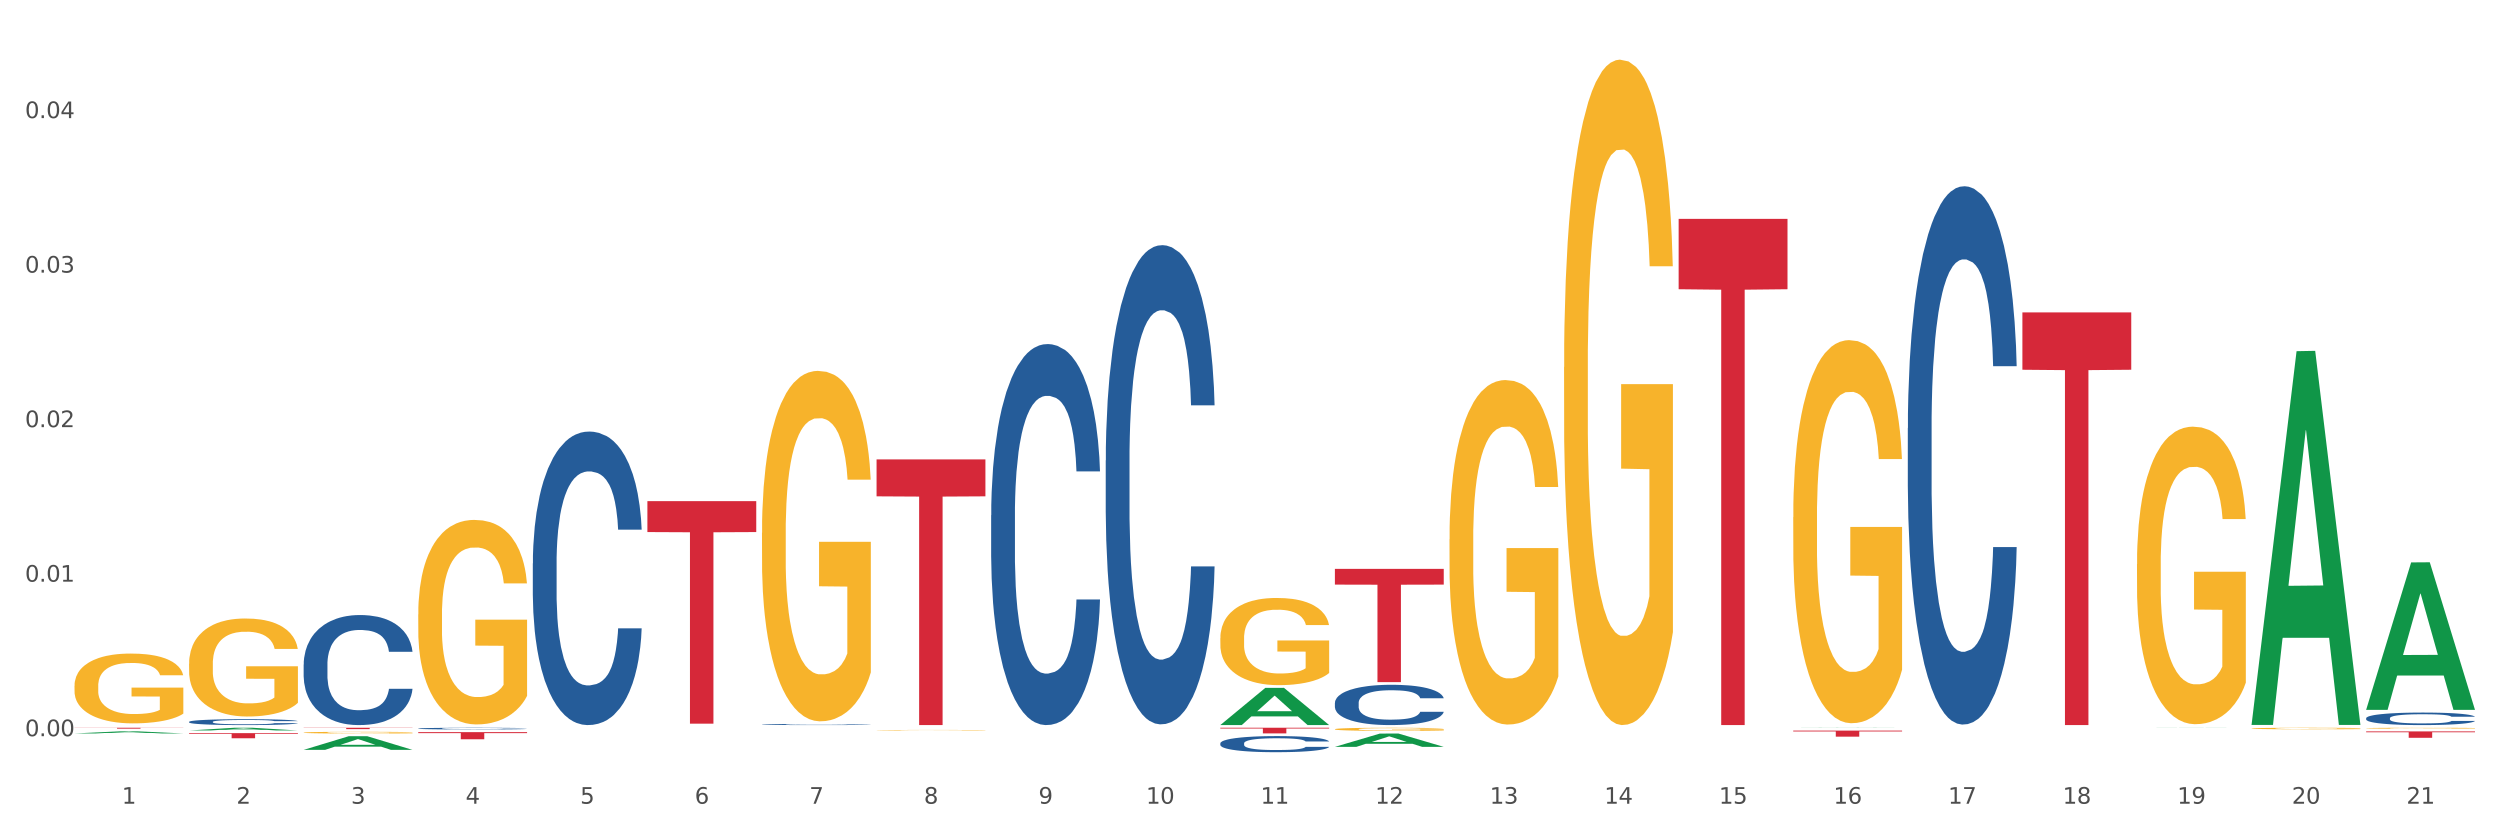 <?xml version="1.0" encoding="utf-8" standalone="no"?>
<!DOCTYPE svg PUBLIC "-//W3C//DTD SVG 1.1//EN"
  "http://www.w3.org/Graphics/SVG/1.1/DTD/svg11.dtd">
<svg xmlns:xlink="http://www.w3.org/1999/xlink" width="1080pt" height="360pt" viewBox="0 0 1080 360" xmlns="http://www.w3.org/2000/svg" version="1.1">
 <rect x="0" y="0" width="1080" height="360" fill="#333333" stroke="none"/>
 <defs>
  <style type="text/css">*{stroke-linejoin: round; stroke-linecap: butt}</style>
 </defs>
 <g id="figure_1">
  <g id="patch_1">
   <path d="M 0 360 
L 1080 360 
L 1080 0 
L 0 0 
z
" style="fill: #ffffff; stroke: #ffffff; stroke-linejoin: miter"/>
  </g>
  <g id="axes_1">
   <g id="matplotlib.axis_1">
    <g id="xtick_1">
     <g id="text_1">
      <!-- 1 -->
      <g style="fill: #4d4d4d" transform="translate(52.633 347.204) scale(0.096 -0.096)">
       <defs>
        <path id="DejaVuSans-31" d="M 794 531 
L 1825 531 
L 1825 4091 
L 703 3866 
L 703 4441 
L 1819 4666 
L 2450 4666 
L 2450 531 
L 3481 531 
L 3481 0 
L 794 0 
L 794 531 
z
" transform="scale(0.016)"/>
       </defs>
       <use xlink:href="#DejaVuSans-31"/>
      </g>
     </g>
    </g>
    <g id="xtick_2">
     <g id="text_2">
      <!-- 2 -->
      <g style="fill: #4d4d4d" transform="translate(102.133 347.204) scale(0.096 -0.096)">
       <defs>
        <path id="DejaVuSans-32" d="M 1228 531 
L 3431 531 
L 3431 0 
L 469 0 
L 469 531 
Q 828 903 1448 1529 
Q 2069 2156 2228 2338 
Q 2531 2678 2651 2914 
Q 2772 3150 2772 3378 
Q 2772 3750 2511 3984 
Q 2250 4219 1831 4219 
Q 1534 4219 1204 4116 
Q 875 4013 500 3803 
L 500 4441 
Q 881 4594 1212 4672 
Q 1544 4750 1819 4750 
Q 2544 4750 2975 4387 
Q 3406 4025 3406 3419 
Q 3406 3131 3298 2873 
Q 3191 2616 2906 2266 
Q 2828 2175 2409 1742 
Q 1991 1309 1228 531 
z
" transform="scale(0.016)"/>
       </defs>
       <use xlink:href="#DejaVuSans-32"/>
      </g>
     </g>
    </g>
    <g id="xtick_3">
     <g id="text_3">
      <!-- 3 -->
      <g style="fill: #4d4d4d" transform="translate(151.633 347.204) scale(0.096 -0.096)">
       <defs>
        <path id="DejaVuSans-33" d="M 2597 2516 
Q 3050 2419 3304 2112 
Q 3559 1806 3559 1356 
Q 3559 666 3084 287 
Q 2609 -91 1734 -91 
Q 1441 -91 1130 -33 
Q 819 25 488 141 
L 488 750 
Q 750 597 1062 519 
Q 1375 441 1716 441 
Q 2309 441 2620 675 
Q 2931 909 2931 1356 
Q 2931 1769 2642 2001 
Q 2353 2234 1838 2234 
L 1294 2234 
L 1294 2753 
L 1863 2753 
Q 2328 2753 2575 2939 
Q 2822 3125 2822 3475 
Q 2822 3834 2567 4026 
Q 2313 4219 1838 4219 
Q 1578 4219 1281 4162 
Q 984 4106 628 3988 
L 628 4550 
Q 988 4650 1302 4700 
Q 1616 4750 1894 4750 
Q 2613 4750 3031 4423 
Q 3450 4097 3450 3541 
Q 3450 3153 3228 2886 
Q 3006 2619 2597 2516 
z
" transform="scale(0.016)"/>
       </defs>
       <use xlink:href="#DejaVuSans-33"/>
      </g>
     </g>
    </g>
    <g id="xtick_4">
     <g id="text_4">
      <!-- 4 -->
      <g style="fill: #4d4d4d" transform="translate(201.133 347.204) scale(0.096 -0.096)">
       <defs>
        <path id="DejaVuSans-34" d="M 2419 4116 
L 825 1625 
L 2419 1625 
L 2419 4116 
z
M 2253 4666 
L 3047 4666 
L 3047 1625 
L 3713 1625 
L 3713 1100 
L 3047 1100 
L 3047 0 
L 2419 0 
L 2419 1100 
L 313 1100 
L 313 1709 
L 2253 4666 
z
" transform="scale(0.016)"/>
       </defs>
       <use xlink:href="#DejaVuSans-34"/>
      </g>
     </g>
    </g>
    <g id="xtick_5">
     <g id="text_5">
      <!-- 5 -->
      <g style="fill: #4d4d4d" transform="translate(250.633 347.204) scale(0.096 -0.096)">
       <defs>
        <path id="DejaVuSans-35" d="M 691 4666 
L 3169 4666 
L 3169 4134 
L 1269 4134 
L 1269 2991 
Q 1406 3038 1543 3061 
Q 1681 3084 1819 3084 
Q 2600 3084 3056 2656 
Q 3513 2228 3513 1497 
Q 3513 744 3044 326 
Q 2575 -91 1722 -91 
Q 1428 -91 1123 -41 
Q 819 9 494 109 
L 494 744 
Q 775 591 1075 516 
Q 1375 441 1709 441 
Q 2250 441 2565 725 
Q 2881 1009 2881 1497 
Q 2881 1984 2565 2268 
Q 2250 2553 1709 2553 
Q 1456 2553 1204 2497 
Q 953 2441 691 2322 
L 691 4666 
z
" transform="scale(0.016)"/>
       </defs>
       <use xlink:href="#DejaVuSans-35"/>
      </g>
     </g>
    </g>
    <g id="xtick_6">
     <g id="text_6">
      <!-- 6 -->
      <g style="fill: #4d4d4d" transform="translate(300.134 347.204) scale(0.096 -0.096)">
       <defs>
        <path id="DejaVuSans-36" d="M 2113 2584 
Q 1688 2584 1439 2293 
Q 1191 2003 1191 1497 
Q 1191 994 1439 701 
Q 1688 409 2113 409 
Q 2538 409 2786 701 
Q 3034 994 3034 1497 
Q 3034 2003 2786 2293 
Q 2538 2584 2113 2584 
z
M 3366 4563 
L 3366 3988 
Q 3128 4100 2886 4159 
Q 2644 4219 2406 4219 
Q 1781 4219 1451 3797 
Q 1122 3375 1075 2522 
Q 1259 2794 1537 2939 
Q 1816 3084 2150 3084 
Q 2853 3084 3261 2657 
Q 3669 2231 3669 1497 
Q 3669 778 3244 343 
Q 2819 -91 2113 -91 
Q 1303 -91 875 529 
Q 447 1150 447 2328 
Q 447 3434 972 4092 
Q 1497 4750 2381 4750 
Q 2619 4750 2861 4703 
Q 3103 4656 3366 4563 
z
" transform="scale(0.016)"/>
       </defs>
       <use xlink:href="#DejaVuSans-36"/>
      </g>
     </g>
    </g>
    <g id="xtick_7">
     <g id="text_7">
      <!-- 7 -->
      <g style="fill: #4d4d4d" transform="translate(349.634 347.204) scale(0.096 -0.096)">
       <defs>
        <path id="DejaVuSans-37" d="M 525 4666 
L 3525 4666 
L 3525 4397 
L 1831 0 
L 1172 0 
L 2766 4134 
L 525 4134 
L 525 4666 
z
" transform="scale(0.016)"/>
       </defs>
       <use xlink:href="#DejaVuSans-37"/>
      </g>
     </g>
    </g>
    <g id="xtick_8">
     <g id="text_8">
      <!-- 8 -->
      <g style="fill: #4d4d4d" transform="translate(399.134 347.204) scale(0.096 -0.096)">
       <defs>
        <path id="DejaVuSans-38" d="M 2034 2216 
Q 1584 2216 1326 1975 
Q 1069 1734 1069 1313 
Q 1069 891 1326 650 
Q 1584 409 2034 409 
Q 2484 409 2743 651 
Q 3003 894 3003 1313 
Q 3003 1734 2745 1975 
Q 2488 2216 2034 2216 
z
M 1403 2484 
Q 997 2584 770 2862 
Q 544 3141 544 3541 
Q 544 4100 942 4425 
Q 1341 4750 2034 4750 
Q 2731 4750 3128 4425 
Q 3525 4100 3525 3541 
Q 3525 3141 3298 2862 
Q 3072 2584 2669 2484 
Q 3125 2378 3379 2068 
Q 3634 1759 3634 1313 
Q 3634 634 3220 271 
Q 2806 -91 2034 -91 
Q 1263 -91 848 271 
Q 434 634 434 1313 
Q 434 1759 690 2068 
Q 947 2378 1403 2484 
z
M 1172 3481 
Q 1172 3119 1398 2916 
Q 1625 2713 2034 2713 
Q 2441 2713 2670 2916 
Q 2900 3119 2900 3481 
Q 2900 3844 2670 4047 
Q 2441 4250 2034 4250 
Q 1625 4250 1398 4047 
Q 1172 3844 1172 3481 
z
" transform="scale(0.016)"/>
       </defs>
       <use xlink:href="#DejaVuSans-38"/>
      </g>
     </g>
    </g>
    <g id="xtick_9">
     <g id="text_9">
      <!-- 9 -->
      <g style="fill: #4d4d4d" transform="translate(448.634 347.204) scale(0.096 -0.096)">
       <defs>
        <path id="DejaVuSans-39" d="M 703 97 
L 703 672 
Q 941 559 1184 500 
Q 1428 441 1663 441 
Q 2288 441 2617 861 
Q 2947 1281 2994 2138 
Q 2813 1869 2534 1725 
Q 2256 1581 1919 1581 
Q 1219 1581 811 2004 
Q 403 2428 403 3163 
Q 403 3881 828 4315 
Q 1253 4750 1959 4750 
Q 2769 4750 3195 4129 
Q 3622 3509 3622 2328 
Q 3622 1225 3098 567 
Q 2575 -91 1691 -91 
Q 1453 -91 1209 -44 
Q 966 3 703 97 
z
M 1959 2075 
Q 2384 2075 2632 2365 
Q 2881 2656 2881 3163 
Q 2881 3666 2632 3958 
Q 2384 4250 1959 4250 
Q 1534 4250 1286 3958 
Q 1038 3666 1038 3163 
Q 1038 2656 1286 2365 
Q 1534 2075 1959 2075 
z
" transform="scale(0.016)"/>
       </defs>
       <use xlink:href="#DejaVuSans-39"/>
      </g>
     </g>
    </g>
    <g id="xtick_10">
     <g id="text_10">
      <!-- 10 -->
      <g style="fill: #4d4d4d" transform="translate(495.079 347.204) scale(0.096 -0.096)">
       <defs>
        <path id="DejaVuSans-30" d="M 2034 4250 
Q 1547 4250 1301 3770 
Q 1056 3291 1056 2328 
Q 1056 1369 1301 889 
Q 1547 409 2034 409 
Q 2525 409 2770 889 
Q 3016 1369 3016 2328 
Q 3016 3291 2770 3770 
Q 2525 4250 2034 4250 
z
M 2034 4750 
Q 2819 4750 3233 4129 
Q 3647 3509 3647 2328 
Q 3647 1150 3233 529 
Q 2819 -91 2034 -91 
Q 1250 -91 836 529 
Q 422 1150 422 2328 
Q 422 3509 836 4129 
Q 1250 4750 2034 4750 
z
" transform="scale(0.016)"/>
       </defs>
       <use xlink:href="#DejaVuSans-31"/>
       <use xlink:href="#DejaVuSans-30" transform="translate(63.623 0)"/>
      </g>
     </g>
    </g>
    <g id="xtick_11">
     <g id="text_11">
      <!-- 11 -->
      <g style="fill: #4d4d4d" transform="translate(544.58 347.204) scale(0.096 -0.096)">
       <use xlink:href="#DejaVuSans-31"/>
       <use xlink:href="#DejaVuSans-31" transform="translate(63.623 0)"/>
      </g>
     </g>
    </g>
    <g id="xtick_12">
     <g id="text_12">
      <!-- 12 -->
      <g style="fill: #4d4d4d" transform="translate(594.08 347.204) scale(0.096 -0.096)">
       <use xlink:href="#DejaVuSans-31"/>
       <use xlink:href="#DejaVuSans-32" transform="translate(63.623 0)"/>
      </g>
     </g>
    </g>
    <g id="xtick_13">
     <g id="text_13">
      <!-- 13 -->
      <g style="fill: #4d4d4d" transform="translate(643.58 347.204) scale(0.096 -0.096)">
       <use xlink:href="#DejaVuSans-31"/>
       <use xlink:href="#DejaVuSans-33" transform="translate(63.623 0)"/>
      </g>
     </g>
    </g>
    <g id="xtick_14">
     <g id="text_14">
      <!-- 14 -->
      <g style="fill: #4d4d4d" transform="translate(693.08 347.204) scale(0.096 -0.096)">
       <use xlink:href="#DejaVuSans-31"/>
       <use xlink:href="#DejaVuSans-34" transform="translate(63.623 0)"/>
      </g>
     </g>
    </g>
    <g id="xtick_15">
     <g id="text_15">
      <!-- 15 -->
      <g style="fill: #4d4d4d" transform="translate(742.58 347.204) scale(0.096 -0.096)">
       <use xlink:href="#DejaVuSans-31"/>
       <use xlink:href="#DejaVuSans-35" transform="translate(63.623 0)"/>
      </g>
     </g>
    </g>
    <g id="xtick_16">
     <g id="text_16">
      <!-- 16 -->
      <g style="fill: #4d4d4d" transform="translate(792.08 347.204) scale(0.096 -0.096)">
       <use xlink:href="#DejaVuSans-31"/>
       <use xlink:href="#DejaVuSans-36" transform="translate(63.623 0)"/>
      </g>
     </g>
    </g>
    <g id="xtick_17">
     <g id="text_17">
      <!-- 17 -->
      <g style="fill: #4d4d4d" transform="translate(841.58 347.204) scale(0.096 -0.096)">
       <use xlink:href="#DejaVuSans-31"/>
       <use xlink:href="#DejaVuSans-37" transform="translate(63.623 0)"/>
      </g>
     </g>
    </g>
    <g id="xtick_18">
     <g id="text_18">
      <!-- 18 -->
      <g style="fill: #4d4d4d" transform="translate(891.08 347.204) scale(0.096 -0.096)">
       <use xlink:href="#DejaVuSans-31"/>
       <use xlink:href="#DejaVuSans-38" transform="translate(63.623 0)"/>
      </g>
     </g>
    </g>
    <g id="xtick_19">
     <g id="text_19">
      <!-- 19 -->
      <g style="fill: #4d4d4d" transform="translate(940.58 347.204) scale(0.096 -0.096)">
       <use xlink:href="#DejaVuSans-31"/>
       <use xlink:href="#DejaVuSans-39" transform="translate(63.623 0)"/>
      </g>
     </g>
    </g>
    <g id="xtick_20">
     <g id="text_20">
      <!-- 20 -->
      <g style="fill: #4d4d4d" transform="translate(990.08 347.204) scale(0.096 -0.096)">
       <use xlink:href="#DejaVuSans-32"/>
       <use xlink:href="#DejaVuSans-30" transform="translate(63.623 0)"/>
      </g>
     </g>
    </g>
    <g id="xtick_21">
     <g id="text_21">
      <!-- 21 -->
      <g style="fill: #4d4d4d" transform="translate(1039.58 347.204) scale(0.096 -0.096)">
       <use xlink:href="#DejaVuSans-32"/>
       <use xlink:href="#DejaVuSans-31" transform="translate(63.623 0)"/>
      </g>
     </g>
    </g>
    <g id="xtick_22"/>
    <g id="xtick_23"/>
    <g id="xtick_24"/>
    <g id="xtick_25"/>
    <g id="xtick_26"/>
    <g id="xtick_27"/>
    <g id="xtick_28"/>
    <g id="xtick_29"/>
    <g id="xtick_30"/>
    <g id="xtick_31"/>
    <g id="xtick_32"/>
    <g id="xtick_33"/>
    <g id="xtick_34"/>
    <g id="xtick_35"/>
    <g id="xtick_36"/>
    <g id="xtick_37"/>
    <g id="xtick_38"/>
    <g id="xtick_39"/>
    <g id="xtick_40"/>
    <g id="xtick_41"/>
   </g>
   <g id="matplotlib.axis_2">
    <g id="ytick_1">
     <g id="text_22">
      <!-- 0.00 -->
      <g style="fill: #4d4d4d" transform="translate(10.8 318.04) scale(0.096 -0.096)">
       <defs>
        <path id="DejaVuSans-2e" d="M 684 794 
L 1344 794 
L 1344 0 
L 684 0 
L 684 794 
z
" transform="scale(0.016)"/>
       </defs>
       <use xlink:href="#DejaVuSans-30"/>
       <use xlink:href="#DejaVuSans-2e" transform="translate(63.623 0)"/>
       <use xlink:href="#DejaVuSans-30" transform="translate(95.41 0)"/>
       <use xlink:href="#DejaVuSans-30" transform="translate(159.033 0)"/>
      </g>
     </g>
    </g>
    <g id="ytick_2">
     <g id="text_23">
      <!-- 0.01 -->
      <g style="fill: #4d4d4d" transform="translate(10.8 251.285) scale(0.096 -0.096)">
       <use xlink:href="#DejaVuSans-30"/>
       <use xlink:href="#DejaVuSans-2e" transform="translate(63.623 0)"/>
       <use xlink:href="#DejaVuSans-30" transform="translate(95.41 0)"/>
       <use xlink:href="#DejaVuSans-31" transform="translate(159.033 0)"/>
      </g>
     </g>
    </g>
    <g id="ytick_3">
     <g id="text_24">
      <!-- 0.02 -->
      <g style="fill: #4d4d4d" transform="translate(10.8 184.531) scale(0.096 -0.096)">
       <use xlink:href="#DejaVuSans-30"/>
       <use xlink:href="#DejaVuSans-2e" transform="translate(63.623 0)"/>
       <use xlink:href="#DejaVuSans-30" transform="translate(95.41 0)"/>
       <use xlink:href="#DejaVuSans-32" transform="translate(159.033 0)"/>
      </g>
     </g>
    </g>
    <g id="ytick_4">
     <g id="text_25">
      <!-- 0.03 -->
      <g style="fill: #4d4d4d" transform="translate(10.8 117.776) scale(0.096 -0.096)">
       <use xlink:href="#DejaVuSans-30"/>
       <use xlink:href="#DejaVuSans-2e" transform="translate(63.623 0)"/>
       <use xlink:href="#DejaVuSans-30" transform="translate(95.41 0)"/>
       <use xlink:href="#DejaVuSans-33" transform="translate(159.033 0)"/>
      </g>
     </g>
    </g>
    <g id="ytick_5">
     <g id="text_26">
      <!-- 0.04 -->
      <g style="fill: #4d4d4d" transform="translate(10.8 51.022) scale(0.096 -0.096)">
       <use xlink:href="#DejaVuSans-30"/>
       <use xlink:href="#DejaVuSans-2e" transform="translate(63.623 0)"/>
       <use xlink:href="#DejaVuSans-30" transform="translate(95.41 0)"/>
       <use xlink:href="#DejaVuSans-34" transform="translate(159.033 0)"/>
      </g>
     </g>
    </g>
    <g id="ytick_6"/>
    <g id="ytick_7"/>
    <g id="ytick_8"/>
    <g id="ytick_9"/>
   </g>
   <g id="PolyCollection_1">
    <path d="M 32.175 316.848 
L 32.223 316.848 
L 51.615 315.945 
L 59.663 315.944 
L 79.2 316.85 
L 69.892 316.85 
L 65.674 316.639 
L 45.652 316.639 
L 45.507 316.643 
L 41.435 316.85 
L 32.175 316.85 
L 32.175 316.848 
L 48.173 316.513 
L 63.153 316.513 
L 55.736 316.137 
L 55.639 316.136 
L 55.542 316.138 
L 48.125 316.513 
L 48.173 316.513 
L 32.175 316.848 
z
" clip-path="url(#pb3937efde9)" style="fill: #109648"/>
    <path d="M 329.175 312.98 
L 329.231 312.979 
L 329.231 312.967 
L 329.397 312.951 
L 330.009 312.921 
L 330.787 312.899 
L 332.121 312.872 
L 332.844 312.861 
L 333.789 312.849 
L 335.734 312.828 
L 337.957 312.811 
L 339.514 312.802 
L 340.681 312.796 
L 343.294 312.785 
L 344.794 312.78 
L 346.351 312.777 
L 347.685 312.774 
L 349.908 312.771 
L 351.687 312.77 
L 353.744 312.769 
L 355.467 312.77 
L 357.746 312.771 
L 361.081 312.777 
L 362.359 312.78 
L 364.082 312.785 
L 365.861 312.792 
L 367.306 312.798 
L 368.974 312.808 
L 370.697 312.821 
L 372.365 312.837 
L 373.532 312.852 
L 374.477 312.868 
L 375.311 312.887 
L 375.922 312.908 
L 376.2 312.926 
L 366.028 312.926 
L 365.75 312.91 
L 365.194 312.893 
L 364.638 312.881 
L 364.027 312.872 
L 363.082 312.861 
L 362.248 312.854 
L 360.859 312.846 
L 359.58 312.841 
L 358.524 312.838 
L 357.245 312.836 
L 354.522 312.833 
L 352.576 312.833 
L 351.353 312.834 
L 349.853 312.836 
L 348.574 312.839 
L 347.073 312.844 
L 345.906 312.85 
L 344.739 312.857 
L 344.072 312.862 
L 343.071 312.872 
L 342.404 312.879 
L 341.515 312.893 
L 341.015 312.902 
L 340.125 312.926 
L 339.736 312.944 
L 339.569 312.957 
L 339.458 312.97 
L 339.458 313.037 
L 339.792 313.067 
L 340.07 313.08 
L 340.514 313.095 
L 341.348 313.113 
L 342.571 313.132 
L 343.849 313.145 
L 344.906 313.153 
L 345.906 313.159 
L 346.907 313.164 
L 348.13 313.168 
L 349.13 313.171 
L 350.631 313.173 
L 352.41 313.175 
L 353.799 313.175 
L 356.634 313.172 
L 357.913 313.17 
L 359.135 313.167 
L 360.469 313.163 
L 361.526 313.157 
L 362.137 313.154 
L 363.137 313.145 
L 363.916 313.137 
L 364.583 313.127 
L 365.027 313.118 
L 365.528 313.106 
L 365.917 313.091 
L 366.028 313.083 
L 376.2 313.083 
L 375.978 313.099 
L 375.589 313.114 
L 374.81 313.134 
L 374.199 313.145 
L 373.254 313.16 
L 372.253 313.172 
L 370.864 313.185 
L 369.585 313.195 
L 368.251 313.203 
L 366.806 313.211 
L 364.194 313.222 
L 363.249 313.225 
L 361.248 313.23 
L 359.691 313.233 
L 357.412 313.236 
L 355.078 313.237 
L 352.632 313.238 
L 350.464 313.237 
L 348.074 313.234 
L 346.573 313.232 
L 344.906 313.228 
L 342.96 313.222 
L 341.126 313.215 
L 339.403 313.206 
L 337.791 313.196 
L 336.29 313.185 
L 334.344 313.167 
L 332.899 313.149 
L 331.843 313.132 
L 331.12 313.118 
L 330.398 313.1 
L 330.009 313.088 
L 329.397 313.058 
L 329.175 313.03 
L 329.175 312.98 
z
" clip-path="url(#pb3937efde9)" style="fill: #255c99"/>
    <path d="M 230.175 243.407 
L 230.231 243.291 
L 230.231 240.049 
L 230.397 235.648 
L 231.009 227.542 
L 231.787 221.404 
L 233.121 214.225 
L 233.844 211.214 
L 234.789 207.855 
L 236.734 202.413 
L 238.957 197.78 
L 240.514 195.233 
L 241.681 193.611 
L 244.294 190.716 
L 245.794 189.442 
L 247.351 188.4 
L 248.685 187.705 
L 250.908 186.895 
L 252.687 186.547 
L 254.744 186.432 
L 256.467 186.547 
L 258.746 187.011 
L 262.081 188.4 
L 263.359 189.211 
L 265.082 190.6 
L 266.861 192.453 
L 268.306 194.306 
L 269.974 196.97 
L 271.697 200.444 
L 273.365 204.844 
L 274.532 208.898 
L 275.477 213.182 
L 276.311 218.394 
L 276.922 224.068 
L 277.2 228.816 
L 267.028 228.816 
L 266.75 224.531 
L 266.194 219.899 
L 265.638 216.772 
L 265.027 214.225 
L 264.082 211.329 
L 263.248 209.477 
L 261.859 207.276 
L 260.58 205.887 
L 259.524 205.076 
L 258.245 204.381 
L 255.522 203.686 
L 253.576 203.686 
L 252.353 203.918 
L 250.853 204.497 
L 249.574 205.308 
L 248.073 206.697 
L 246.906 208.203 
L 245.739 210.171 
L 245.072 211.561 
L 244.071 214.109 
L 243.404 216.193 
L 242.515 219.783 
L 242.015 222.331 
L 241.125 228.932 
L 240.736 233.796 
L 240.569 237.154 
L 240.458 240.86 
L 240.458 258.925 
L 240.792 267.031 
L 241.07 270.505 
L 241.514 274.443 
L 242.348 279.538 
L 243.571 284.518 
L 244.849 288.108 
L 245.906 290.308 
L 246.906 291.929 
L 247.907 293.203 
L 249.13 294.361 
L 250.13 295.056 
L 251.631 295.751 
L 253.41 296.098 
L 254.799 296.098 
L 257.634 295.519 
L 258.913 294.94 
L 260.135 294.13 
L 261.469 292.856 
L 262.526 291.466 
L 263.137 290.424 
L 264.137 288.224 
L 264.916 285.907 
L 265.583 283.244 
L 266.027 280.928 
L 266.528 277.454 
L 266.917 273.516 
L 267.028 271.432 
L 277.2 271.432 
L 276.978 275.601 
L 276.589 279.654 
L 275.81 285.097 
L 275.199 288.224 
L 274.254 292.045 
L 273.253 295.288 
L 271.864 298.878 
L 270.585 301.541 
L 269.251 303.857 
L 267.806 305.942 
L 265.194 308.837 
L 264.249 309.647 
L 262.248 311.037 
L 260.691 311.848 
L 258.412 312.658 
L 256.078 313.121 
L 253.632 313.237 
L 251.464 313.006 
L 249.074 312.311 
L 247.573 311.616 
L 245.906 310.574 
L 243.96 308.953 
L 242.126 306.984 
L 240.403 304.668 
L 238.791 302.004 
L 237.29 298.993 
L 235.344 294.014 
L 233.899 289.15 
L 232.843 284.634 
L 232.12 280.812 
L 231.398 275.948 
L 231.009 272.59 
L 230.397 264.484 
L 230.175 256.956 
L 230.175 243.407 
z
" clip-path="url(#pb3937efde9)" style="fill: #255c99"/>
    <path d="M 180.675 314.724 
L 180.731 314.723 
L 180.731 314.704 
L 180.897 314.678 
L 181.509 314.631 
L 182.287 314.596 
L 183.621 314.554 
L 184.344 314.536 
L 185.289 314.517 
L 187.234 314.485 
L 189.457 314.458 
L 191.014 314.444 
L 192.181 314.434 
L 194.794 314.417 
L 196.294 314.41 
L 197.851 314.404 
L 199.185 314.4 
L 201.408 314.395 
L 203.187 314.393 
L 205.244 314.392 
L 206.967 314.393 
L 209.246 314.396 
L 212.581 314.404 
L 213.859 314.409 
L 215.582 314.417 
L 217.361 314.427 
L 218.806 314.438 
L 220.474 314.454 
L 222.197 314.474 
L 223.865 314.499 
L 225.032 314.523 
L 225.977 314.548 
L 226.811 314.578 
L 227.422 314.611 
L 227.7 314.639 
L 217.528 314.639 
L 217.25 314.614 
L 216.694 314.587 
L 216.138 314.569 
L 215.527 314.554 
L 214.582 314.537 
L 213.748 314.526 
L 212.359 314.514 
L 211.08 314.505 
L 210.024 314.501 
L 208.745 314.497 
L 206.022 314.493 
L 204.076 314.493 
L 202.853 314.494 
L 201.353 314.497 
L 200.074 314.502 
L 198.573 314.51 
L 197.406 314.519 
L 196.239 314.53 
L 195.572 314.538 
L 194.571 314.553 
L 193.904 314.565 
L 193.015 314.586 
L 192.515 314.601 
L 191.625 314.639 
L 191.236 314.668 
L 191.069 314.687 
L 190.958 314.709 
L 190.958 314.814 
L 191.292 314.861 
L 191.57 314.881 
L 192.014 314.904 
L 192.848 314.934 
L 194.071 314.963 
L 195.349 314.983 
L 196.406 314.996 
L 197.406 315.006 
L 198.407 315.013 
L 199.63 315.02 
L 200.63 315.024 
L 202.131 315.028 
L 203.91 315.03 
L 205.299 315.03 
L 208.134 315.026 
L 209.412 315.023 
L 210.635 315.018 
L 211.969 315.011 
L 213.026 315.003 
L 213.637 314.997 
L 214.637 314.984 
L 215.416 314.971 
L 216.083 314.955 
L 216.527 314.942 
L 217.028 314.921 
L 217.417 314.899 
L 217.528 314.886 
L 227.7 314.886 
L 227.478 314.911 
L 227.089 314.934 
L 226.31 314.966 
L 225.699 314.984 
L 224.754 315.006 
L 223.753 315.025 
L 222.364 315.046 
L 221.085 315.062 
L 219.751 315.075 
L 218.306 315.087 
L 215.694 315.104 
L 214.749 315.109 
L 212.748 315.117 
L 211.191 315.121 
L 208.912 315.126 
L 206.578 315.129 
L 204.132 315.129 
L 201.964 315.128 
L 199.574 315.124 
L 198.073 315.12 
L 196.406 315.114 
L 194.46 315.105 
L 192.626 315.093 
L 190.903 315.08 
L 189.291 315.064 
L 187.79 315.047 
L 185.844 315.018 
L 184.399 314.989 
L 183.343 314.963 
L 182.62 314.941 
L 181.898 314.913 
L 181.509 314.893 
L 180.897 314.846 
L 180.675 314.802 
L 180.675 314.724 
z
" clip-path="url(#pb3937efde9)" style="fill: #255c99"/>
    <path d="M 131.175 287.056 
L 131.231 287.013 
L 131.231 285.797 
L 131.397 284.147 
L 132.009 281.108 
L 132.787 278.806 
L 134.121 276.114 
L 134.844 274.985 
L 135.789 273.726 
L 137.734 271.686 
L 139.957 269.949 
L 141.514 268.994 
L 142.681 268.386 
L 145.294 267.3 
L 146.794 266.823 
L 148.351 266.432 
L 149.685 266.171 
L 151.908 265.867 
L 153.687 265.737 
L 155.744 265.694 
L 157.467 265.737 
L 159.746 265.911 
L 163.081 266.432 
L 164.359 266.736 
L 166.082 267.257 
L 167.861 267.952 
L 169.306 268.646 
L 170.974 269.645 
L 172.697 270.947 
L 174.365 272.597 
L 175.532 274.117 
L 176.477 275.724 
L 177.311 277.677 
L 177.922 279.805 
L 178.2 281.585 
L 168.028 281.585 
L 167.75 279.979 
L 167.194 278.242 
L 166.638 277.07 
L 166.027 276.114 
L 165.082 275.029 
L 164.248 274.334 
L 162.859 273.509 
L 161.58 272.988 
L 160.524 272.684 
L 159.245 272.424 
L 156.522 272.163 
L 154.576 272.163 
L 153.353 272.25 
L 151.853 272.467 
L 150.574 272.771 
L 149.073 273.292 
L 147.906 273.857 
L 146.739 274.595 
L 146.072 275.116 
L 145.071 276.071 
L 144.404 276.853 
L 143.515 278.199 
L 143.015 279.154 
L 142.125 281.629 
L 141.736 283.452 
L 141.569 284.711 
L 141.458 286.101 
L 141.458 292.874 
L 141.792 295.914 
L 142.07 297.216 
L 142.514 298.692 
L 143.348 300.603 
L 144.571 302.47 
L 145.849 303.816 
L 146.906 304.641 
L 147.906 305.249 
L 148.907 305.726 
L 150.13 306.161 
L 151.13 306.421 
L 152.631 306.682 
L 154.41 306.812 
L 155.799 306.812 
L 158.634 306.595 
L 159.912 306.378 
L 161.135 306.074 
L 162.469 305.596 
L 163.526 305.075 
L 164.137 304.684 
L 165.137 303.859 
L 165.916 302.991 
L 166.583 301.992 
L 167.027 301.124 
L 167.528 299.821 
L 167.917 298.345 
L 168.028 297.564 
L 178.2 297.564 
L 177.978 299.127 
L 177.589 300.646 
L 176.81 302.687 
L 176.199 303.859 
L 175.254 305.292 
L 174.253 306.508 
L 172.864 307.854 
L 171.585 308.853 
L 170.251 309.721 
L 168.806 310.502 
L 166.194 311.588 
L 165.249 311.892 
L 163.248 312.413 
L 161.691 312.717 
L 159.412 313.021 
L 157.078 313.194 
L 154.632 313.238 
L 152.464 313.151 
L 150.074 312.891 
L 148.573 312.63 
L 146.906 312.239 
L 144.96 311.631 
L 143.126 310.893 
L 141.403 310.025 
L 139.791 309.026 
L 138.29 307.897 
L 136.344 306.03 
L 134.899 304.207 
L 133.843 302.513 
L 133.12 301.08 
L 132.398 299.257 
L 132.009 297.998 
L 131.397 294.958 
L 131.175 292.136 
L 131.175 287.056 
z
" clip-path="url(#pb3937efde9)" style="fill: #255c99"/>
    <path d="M 81.675 311.835 
L 81.731 311.832 
L 81.731 311.767 
L 81.897 311.679 
L 82.509 311.516 
L 83.287 311.393 
L 84.621 311.248 
L 85.344 311.188 
L 86.289 311.12 
L 88.234 311.011 
L 90.457 310.918 
L 92.014 310.867 
L 93.181 310.834 
L 95.794 310.776 
L 97.294 310.751 
L 98.851 310.73 
L 100.185 310.716 
L 102.408 310.699 
L 104.187 310.692 
L 106.244 310.69 
L 107.967 310.692 
L 110.246 310.702 
L 113.581 310.73 
L 114.859 310.746 
L 116.582 310.774 
L 118.361 310.811 
L 119.806 310.848 
L 121.474 310.902 
L 123.197 310.972 
L 124.865 311.06 
L 126.032 311.141 
L 126.977 311.228 
L 127.811 311.332 
L 128.422 311.446 
L 128.7 311.542 
L 118.528 311.542 
L 118.25 311.456 
L 117.694 311.362 
L 117.138 311.3 
L 116.527 311.248 
L 115.582 311.19 
L 114.748 311.153 
L 113.359 311.109 
L 112.08 311.081 
L 111.024 311.065 
L 109.745 311.051 
L 107.022 311.037 
L 105.076 311.037 
L 103.853 311.041 
L 102.353 311.053 
L 101.074 311.069 
L 99.573 311.097 
L 98.406 311.127 
L 97.239 311.167 
L 96.572 311.195 
L 95.571 311.246 
L 94.904 311.288 
L 94.015 311.36 
L 93.515 311.411 
L 92.625 311.544 
L 92.236 311.642 
L 92.069 311.709 
L 91.958 311.784 
L 91.958 312.147 
L 92.292 312.309 
L 92.57 312.379 
L 93.014 312.458 
L 93.848 312.561 
L 95.071 312.661 
L 96.349 312.733 
L 97.406 312.777 
L 98.406 312.81 
L 99.407 312.835 
L 100.63 312.859 
L 101.63 312.873 
L 103.131 312.887 
L 104.91 312.893 
L 106.299 312.893 
L 109.134 312.882 
L 110.412 312.87 
L 111.635 312.854 
L 112.969 312.828 
L 114.026 312.8 
L 114.637 312.779 
L 115.638 312.735 
L 116.416 312.689 
L 117.083 312.635 
L 117.527 312.589 
L 118.028 312.519 
L 118.417 312.44 
L 118.528 312.398 
L 128.7 312.398 
L 128.478 312.482 
L 128.089 312.563 
L 127.31 312.672 
L 126.699 312.735 
L 125.754 312.812 
L 124.753 312.877 
L 123.364 312.949 
L 122.085 313.003 
L 120.751 313.049 
L 119.306 313.091 
L 116.694 313.149 
L 115.749 313.166 
L 113.748 313.194 
L 112.191 313.21 
L 109.912 313.226 
L 107.578 313.236 
L 105.132 313.238 
L 102.964 313.233 
L 100.574 313.219 
L 99.073 313.205 
L 97.406 313.184 
L 95.46 313.152 
L 93.626 313.112 
L 91.903 313.066 
L 90.291 313.012 
L 88.79 312.952 
L 86.844 312.852 
L 85.399 312.754 
L 84.343 312.663 
L 83.62 312.586 
L 82.898 312.489 
L 82.509 312.421 
L 81.897 312.258 
L 81.675 312.107 
L 81.675 311.835 
z
" clip-path="url(#pb3937efde9)" style="fill: #255c99"/>
    <path d="M 32.175 314.392 
L 79.2 314.392 
L 79.2 314.448 
L 60.702 314.448 
L 60.702 314.79 
L 50.562 314.79 
L 50.562 314.448 
L 32.175 314.448 
L 32.175 314.393 
L 32.175 314.392 
z
" clip-path="url(#pb3937efde9)" style="fill: #d62839"/>
    <path d="M 81.675 316.725 
L 128.7 316.725 
L 128.7 317.033 
L 110.202 317.035 
L 110.202 318.941 
L 100.062 318.941 
L 100.062 317.035 
L 81.675 317.033 
L 81.675 316.727 
L 81.675 316.725 
z
" clip-path="url(#pb3937efde9)" style="fill: #d62839"/>
    <path d="M 131.175 314.392 
L 178.2 314.392 
L 178.2 314.475 
L 159.702 314.475 
L 159.702 314.985 
L 149.562 314.985 
L 149.562 314.475 
L 131.175 314.475 
L 131.175 314.393 
L 131.175 314.392 
z
" clip-path="url(#pb3937efde9)" style="fill: #d62839"/>
    <path d="M 180.675 316.284 
L 227.7 316.284 
L 227.7 316.713 
L 209.202 316.716 
L 209.202 319.37 
L 199.062 319.37 
L 199.062 316.716 
L 180.675 316.713 
L 180.675 316.287 
L 180.675 316.284 
z
" clip-path="url(#pb3937efde9)" style="fill: #d62839"/>
    <path d="M 279.675 216.491 
L 326.7 216.491 
L 326.7 229.851 
L 308.202 229.941 
L 308.202 312.628 
L 298.062 312.628 
L 298.062 229.941 
L 279.675 229.851 
L 279.675 216.582 
L 279.675 216.491 
z
" clip-path="url(#pb3937efde9)" style="fill: #d62839"/>
    <path d="M 378.675 198.468 
L 425.7 198.468 
L 425.7 214.417 
L 407.202 214.525 
L 407.202 313.238 
L 397.062 313.238 
L 397.062 214.525 
L 378.675 214.417 
L 378.675 198.576 
L 378.675 198.468 
z
" clip-path="url(#pb3937efde9)" style="fill: #d62839"/>
    <path d="M 527.175 314.392 
L 574.2 314.392 
L 574.2 314.732 
L 555.702 314.734 
L 555.702 316.836 
L 545.562 316.836 
L 545.562 314.734 
L 527.175 314.732 
L 527.175 314.395 
L 527.175 314.392 
z
" clip-path="url(#pb3937efde9)" style="fill: #d62839"/>
    <path d="M 576.675 245.753 
L 623.7 245.753 
L 623.7 252.551 
L 605.202 252.597 
L 605.202 294.673 
L 595.062 294.673 
L 595.062 252.597 
L 576.675 252.551 
L 576.675 245.799 
L 576.675 245.753 
z
" clip-path="url(#pb3937efde9)" style="fill: #d62839"/>
    <path d="M 725.175 94.556 
L 772.2 94.556 
L 772.2 124.946 
L 753.702 125.151 
L 753.702 313.238 
L 743.562 313.238 
L 743.562 125.151 
L 725.175 124.946 
L 725.175 94.762 
L 725.175 94.556 
z
" clip-path="url(#pb3937efde9)" style="fill: #d62839"/>
    <path d="M 774.675 315.621 
L 821.7 315.621 
L 821.7 315.983 
L 803.202 315.986 
L 803.202 318.228 
L 793.062 318.228 
L 793.062 315.986 
L 774.675 315.983 
L 774.675 315.623 
L 774.675 315.621 
z
" clip-path="url(#pb3937efde9)" style="fill: #d62839"/>
    <path d="M 428.175 222.591 
L 428.231 222.441 
L 428.231 218.232 
L 428.397 212.52 
L 429.009 201.997 
L 429.787 194.03 
L 431.121 184.709 
L 431.844 180.801 
L 432.789 176.442 
L 434.734 169.376 
L 436.957 163.363 
L 438.514 160.056 
L 439.681 157.951 
L 442.294 154.193 
L 443.794 152.54 
L 445.351 151.187 
L 446.685 150.285 
L 448.908 149.233 
L 450.687 148.782 
L 452.744 148.631 
L 454.467 148.782 
L 456.746 149.383 
L 460.081 151.187 
L 461.359 152.239 
L 463.082 154.043 
L 464.861 156.448 
L 466.306 158.853 
L 467.974 162.311 
L 469.697 166.821 
L 471.365 172.533 
L 472.532 177.794 
L 473.477 183.357 
L 474.311 190.121 
L 474.922 197.487 
L 475.2 203.65 
L 465.028 203.65 
L 464.75 198.088 
L 464.194 192.075 
L 463.638 188.017 
L 463.027 184.709 
L 462.082 180.951 
L 461.248 178.546 
L 459.859 175.69 
L 458.58 173.886 
L 457.524 172.834 
L 456.245 171.932 
L 453.522 171.03 
L 451.576 171.03 
L 450.353 171.33 
L 448.853 172.082 
L 447.574 173.134 
L 446.073 174.938 
L 444.906 176.893 
L 443.739 179.448 
L 443.072 181.252 
L 442.071 184.559 
L 441.404 187.265 
L 440.515 191.925 
L 440.015 195.232 
L 439.125 203.801 
L 438.736 210.114 
L 438.569 214.474 
L 438.458 219.284 
L 438.458 242.735 
L 438.792 253.258 
L 439.07 257.768 
L 439.514 262.879 
L 440.348 269.493 
L 441.571 275.957 
L 442.849 280.617 
L 443.906 283.473 
L 444.906 285.578 
L 445.907 287.232 
L 447.13 288.735 
L 448.13 289.637 
L 449.631 290.539 
L 451.41 290.99 
L 452.799 290.99 
L 455.634 290.238 
L 456.913 289.486 
L 458.135 288.434 
L 459.469 286.781 
L 460.526 284.977 
L 461.137 283.624 
L 462.137 280.768 
L 462.916 277.761 
L 463.583 274.304 
L 464.027 271.297 
L 464.528 266.787 
L 464.917 261.676 
L 465.028 258.97 
L 475.2 258.97 
L 474.978 264.382 
L 474.589 269.643 
L 473.81 276.709 
L 473.199 280.768 
L 472.254 285.728 
L 471.253 289.937 
L 469.864 294.597 
L 468.585 298.055 
L 467.251 301.061 
L 465.806 303.767 
L 463.194 307.525 
L 462.249 308.578 
L 460.248 310.382 
L 458.691 311.434 
L 456.412 312.486 
L 454.078 313.088 
L 451.632 313.238 
L 449.464 312.937 
L 447.074 312.035 
L 445.573 311.133 
L 443.906 309.78 
L 441.96 307.676 
L 440.126 305.12 
L 438.403 302.114 
L 436.791 298.656 
L 435.29 294.748 
L 433.344 288.284 
L 431.899 281.97 
L 430.843 276.107 
L 430.12 271.147 
L 429.398 264.833 
L 429.009 260.474 
L 428.397 249.951 
L 428.175 240.18 
L 428.175 222.591 
z
" clip-path="url(#pb3937efde9)" style="fill: #255c99"/>
    <path d="M 873.675 134.955 
L 920.7 134.955 
L 920.7 159.731 
L 902.202 159.898 
L 902.202 313.238 
L 892.062 313.238 
L 892.062 159.898 
L 873.675 159.731 
L 873.675 135.123 
L 873.675 134.955 
z
" clip-path="url(#pb3937efde9)" style="fill: #d62839"/>
    <path d="M 477.675 198.923 
L 477.731 198.734 
L 477.731 193.441 
L 477.897 186.256 
L 478.509 173.022 
L 479.287 163.002 
L 480.621 151.28 
L 481.344 146.365 
L 482.289 140.882 
L 484.234 131.996 
L 486.457 124.434 
L 488.014 120.275 
L 489.181 117.628 
L 491.794 112.901 
L 493.294 110.822 
L 494.851 109.12 
L 496.185 107.986 
L 498.408 106.662 
L 500.187 106.095 
L 502.244 105.906 
L 503.967 106.095 
L 506.246 106.852 
L 509.581 109.12 
L 510.859 110.444 
L 512.582 112.712 
L 514.361 115.737 
L 515.806 118.762 
L 517.474 123.111 
L 519.197 128.782 
L 520.865 135.967 
L 522.032 142.584 
L 522.977 149.579 
L 523.811 158.087 
L 524.422 167.35 
L 524.7 175.102 
L 514.528 175.102 
L 514.25 168.107 
L 513.694 160.544 
L 513.138 155.44 
L 512.527 151.28 
L 511.582 146.554 
L 510.748 143.529 
L 509.359 139.937 
L 508.08 137.668 
L 507.024 136.345 
L 505.745 135.21 
L 503.022 134.076 
L 501.076 134.076 
L 499.853 134.454 
L 498.353 135.399 
L 497.074 136.723 
L 495.573 138.992 
L 494.406 141.449 
L 493.239 144.663 
L 492.572 146.932 
L 491.571 151.091 
L 490.904 154.494 
L 490.015 160.355 
L 489.515 164.515 
L 488.625 175.291 
L 488.236 183.231 
L 488.069 188.714 
L 487.958 194.764 
L 487.958 224.257 
L 488.292 237.491 
L 488.57 243.163 
L 489.014 249.591 
L 489.848 257.91 
L 491.071 266.039 
L 492.349 271.9 
L 493.406 275.492 
L 494.406 278.139 
L 495.407 280.219 
L 496.63 282.109 
L 497.63 283.244 
L 499.131 284.378 
L 500.91 284.945 
L 502.299 284.945 
L 505.134 284 
L 506.413 283.055 
L 507.635 281.731 
L 508.969 279.652 
L 510.026 277.383 
L 510.637 275.681 
L 511.637 272.089 
L 512.416 268.308 
L 513.083 263.96 
L 513.527 260.178 
L 514.028 254.507 
L 514.417 248.079 
L 514.528 244.676 
L 524.7 244.676 
L 524.478 251.482 
L 524.089 258.099 
L 523.31 266.985 
L 522.699 272.089 
L 521.754 278.328 
L 520.753 283.622 
L 519.364 289.483 
L 518.085 293.831 
L 516.751 297.612 
L 515.306 301.015 
L 512.694 305.742 
L 511.749 307.065 
L 509.748 309.334 
L 508.191 310.657 
L 505.912 311.981 
L 503.578 312.737 
L 501.132 312.926 
L 498.964 312.548 
L 496.574 311.413 
L 495.073 310.279 
L 493.406 308.578 
L 491.46 305.931 
L 489.626 302.717 
L 487.903 298.936 
L 486.291 294.587 
L 484.79 289.672 
L 482.844 281.542 
L 481.399 273.602 
L 480.343 266.228 
L 479.62 259.989 
L 478.898 252.049 
L 478.509 246.566 
L 477.897 233.332 
L 477.675 221.043 
L 477.675 198.923 
z
" clip-path="url(#pb3937efde9)" style="fill: #255c99"/>
    <path d="M 576.675 303.65 
L 576.731 303.634 
L 576.731 303.189 
L 576.897 302.585 
L 577.509 301.472 
L 578.287 300.629 
L 579.621 299.643 
L 580.344 299.23 
L 581.289 298.769 
L 583.234 298.022 
L 585.457 297.386 
L 587.014 297.036 
L 588.181 296.813 
L 590.794 296.416 
L 592.294 296.241 
L 593.851 296.098 
L 595.185 296.002 
L 597.408 295.891 
L 599.187 295.843 
L 601.244 295.828 
L 602.967 295.843 
L 605.246 295.907 
L 608.581 296.098 
L 609.859 296.209 
L 611.582 296.4 
L 613.361 296.654 
L 614.806 296.909 
L 616.474 297.274 
L 618.197 297.751 
L 619.865 298.356 
L 621.032 298.912 
L 621.977 299.5 
L 622.811 300.216 
L 623.422 300.995 
L 623.7 301.647 
L 613.528 301.647 
L 613.25 301.059 
L 612.694 300.423 
L 612.138 299.993 
L 611.527 299.643 
L 610.582 299.246 
L 609.748 298.992 
L 608.359 298.689 
L 607.08 298.499 
L 606.024 298.387 
L 604.745 298.292 
L 602.022 298.197 
L 600.076 298.197 
L 598.853 298.228 
L 597.353 298.308 
L 596.074 298.419 
L 594.573 298.61 
L 593.406 298.817 
L 592.239 299.087 
L 591.572 299.278 
L 590.571 299.628 
L 589.904 299.914 
L 589.015 300.407 
L 588.515 300.756 
L 587.625 301.663 
L 587.236 302.331 
L 587.069 302.792 
L 586.958 303.3 
L 586.958 305.781 
L 587.292 306.894 
L 587.57 307.371 
L 588.014 307.911 
L 588.848 308.611 
L 590.071 309.295 
L 591.349 309.788 
L 592.406 310.09 
L 593.406 310.312 
L 594.407 310.487 
L 595.63 310.646 
L 596.63 310.742 
L 598.131 310.837 
L 599.91 310.885 
L 601.299 310.885 
L 604.134 310.805 
L 605.413 310.726 
L 606.635 310.614 
L 607.969 310.439 
L 609.026 310.249 
L 609.637 310.106 
L 610.638 309.803 
L 611.416 309.485 
L 612.083 309.12 
L 612.527 308.802 
L 613.028 308.325 
L 613.417 307.784 
L 613.528 307.498 
L 623.7 307.498 
L 623.478 308.07 
L 623.089 308.627 
L 622.31 309.374 
L 621.699 309.803 
L 620.754 310.328 
L 619.753 310.773 
L 618.364 311.266 
L 617.085 311.632 
L 615.751 311.95 
L 614.306 312.236 
L 611.694 312.634 
L 610.749 312.745 
L 608.748 312.936 
L 607.191 313.047 
L 604.912 313.158 
L 602.578 313.222 
L 600.132 313.238 
L 597.964 313.206 
L 595.574 313.111 
L 594.073 313.015 
L 592.406 312.872 
L 590.46 312.65 
L 588.626 312.379 
L 586.903 312.061 
L 585.291 311.696 
L 583.79 311.282 
L 581.844 310.598 
L 580.399 309.931 
L 579.343 309.311 
L 578.62 308.786 
L 577.898 308.118 
L 577.509 307.657 
L 576.897 306.544 
L 576.675 305.511 
L 576.675 303.65 
z
" clip-path="url(#pb3937efde9)" style="fill: #255c99"/>
    <path d="M 131.175 316.487 
L 131.231 316.486 
L 131.231 316.461 
L 131.342 316.44 
L 131.897 316.389 
L 132.73 316.346 
L 133.34 316.323 
L 133.951 316.305 
L 134.673 316.286 
L 135.561 316.267 
L 137.171 316.239 
L 138.17 316.225 
L 139.392 316.21 
L 141.613 316.188 
L 143.223 316.175 
L 144.888 316.165 
L 147.609 316.153 
L 149.385 316.147 
L 151.273 316.143 
L 153.549 316.14 
L 155.27 316.14 
L 159.046 316.142 
L 162.266 316.148 
L 163.82 316.153 
L 165.819 316.161 
L 166.874 316.166 
L 168.595 316.177 
L 170.372 316.192 
L 171.593 316.204 
L 173.425 316.227 
L 174.813 316.251 
L 176.09 316.28 
L 176.756 316.299 
L 177.256 316.318 
L 177.7 316.339 
L 178.144 316.373 
L 168.151 316.373 
L 167.762 316.349 
L 167.152 316.326 
L 166.263 316.304 
L 165.486 316.291 
L 164.154 316.273 
L 162.932 316.262 
L 161.655 316.254 
L 160.101 316.247 
L 158.879 316.244 
L 157.158 316.241 
L 153.771 316.242 
L 151.495 316.247 
L 149.941 316.254 
L 148.941 316.26 
L 148.053 316.267 
L 147.054 316.277 
L 145.888 316.291 
L 145.055 316.304 
L 144.222 316.321 
L 143.556 316.337 
L 142.945 316.356 
L 142.445 316.377 
L 142.057 316.398 
L 141.724 316.424 
L 141.446 316.467 
L 141.446 316.561 
L 141.557 316.583 
L 141.835 316.611 
L 142.168 316.632 
L 142.723 316.657 
L 143.223 316.675 
L 144.167 316.699 
L 145.221 316.72 
L 146.054 316.733 
L 146.887 316.744 
L 148.331 316.759 
L 149.941 316.771 
L 151.329 316.779 
L 153.216 316.786 
L 154.493 316.788 
L 155.604 316.79 
L 158.324 316.79 
L 160.267 316.788 
L 162.432 316.783 
L 164.098 316.777 
L 165.486 316.769 
L 167.041 316.757 
L 168.04 316.745 
L 168.04 316.602 
L 155.826 316.601 
L 155.826 316.506 
L 178.2 316.506 
L 178.2 316.786 
L 177.256 316.8 
L 176.201 316.813 
L 175.091 316.825 
L 173.425 316.839 
L 171.427 316.853 
L 169.65 316.862 
L 167.762 316.871 
L 165.542 316.878 
L 162.655 316.885 
L 160.878 316.888 
L 158.657 316.89 
L 156.048 316.891 
L 153.771 316.889 
L 151.551 316.886 
L 149.219 316.88 
L 146.943 316.871 
L 145.221 316.862 
L 143.5 316.851 
L 141.668 316.836 
L 140.225 316.823 
L 139.114 316.81 
L 137.893 316.795 
L 136.56 316.774 
L 135.561 316.756 
L 134.673 316.736 
L 133.729 316.712 
L 133.063 316.69 
L 132.396 316.664 
L 132.008 316.644 
L 131.564 316.613 
L 131.231 316.57 
L 131.175 316.487 
z
" clip-path="url(#pb3937efde9)" style="fill: #f7b32b"/>
    <path d="M 180.675 265.429 
L 180.731 265.348 
L 180.731 262.443 
L 180.842 259.942 
L 181.397 253.889 
L 182.23 248.886 
L 182.84 246.223 
L 183.451 244.044 
L 184.173 241.866 
L 185.061 239.606 
L 186.671 236.298 
L 187.67 234.603 
L 188.892 232.828 
L 191.113 230.245 
L 192.723 228.793 
L 194.388 227.582 
L 197.109 226.13 
L 198.885 225.484 
L 200.773 225 
L 203.049 224.677 
L 204.77 224.596 
L 208.546 224.839 
L 211.766 225.565 
L 213.32 226.13 
L 215.319 227.098 
L 216.374 227.744 
L 218.095 229.035 
L 219.872 230.729 
L 221.093 232.182 
L 222.925 234.926 
L 224.313 237.669 
L 225.59 241.059 
L 226.256 243.399 
L 226.756 245.578 
L 227.2 248.079 
L 227.644 252.033 
L 217.651 252.033 
L 217.262 249.209 
L 216.652 246.546 
L 215.763 243.964 
L 214.986 242.35 
L 213.654 240.332 
L 212.432 239.041 
L 211.155 238.073 
L 209.601 237.266 
L 208.379 236.862 
L 206.658 236.54 
L 203.271 236.62 
L 200.995 237.266 
L 199.441 238.073 
L 198.441 238.799 
L 197.553 239.606 
L 196.554 240.736 
L 195.388 242.43 
L 194.555 243.964 
L 193.722 245.9 
L 193.056 247.837 
L 192.445 250.097 
L 191.945 252.518 
L 191.557 255.019 
L 191.224 258.086 
L 190.946 263.17 
L 190.946 274.225 
L 191.057 276.727 
L 191.335 280.035 
L 191.668 282.537 
L 192.223 285.523 
L 192.723 287.54 
L 193.667 290.445 
L 194.721 292.866 
L 195.554 294.399 
L 196.387 295.69 
L 197.831 297.466 
L 199.441 298.918 
L 200.829 299.806 
L 202.716 300.613 
L 203.993 300.936 
L 205.104 301.097 
L 207.824 301.097 
L 209.767 300.855 
L 211.932 300.29 
L 213.598 299.564 
L 214.986 298.676 
L 216.541 297.224 
L 217.54 295.852 
L 217.54 278.986 
L 205.326 278.905 
L 205.326 267.689 
L 227.7 267.689 
L 227.7 300.613 
L 226.756 302.308 
L 225.701 303.841 
L 224.591 305.213 
L 222.925 306.907 
L 220.927 308.521 
L 219.15 309.651 
L 217.262 310.619 
L 215.042 311.507 
L 212.155 312.314 
L 210.378 312.637 
L 208.157 312.879 
L 205.548 312.959 
L 203.271 312.798 
L 201.051 312.395 
L 198.719 311.668 
L 196.443 310.619 
L 194.721 309.57 
L 193 308.279 
L 191.168 306.584 
L 189.725 304.971 
L 188.614 303.518 
L 187.393 301.662 
L 186.06 299.241 
L 185.061 297.062 
L 184.173 294.803 
L 183.229 291.898 
L 182.563 289.396 
L 181.896 286.249 
L 181.508 283.909 
L 181.064 280.277 
L 180.731 275.193 
L 180.675 265.429 
z
" clip-path="url(#pb3937efde9)" style="fill: #f7b32b"/>
    <path d="M 329.175 230.177 
L 329.231 230.038 
L 329.231 225.061 
L 329.342 220.775 
L 329.897 210.405 
L 330.73 201.832 
L 331.34 197.27 
L 331.951 193.536 
L 332.673 189.803 
L 333.561 185.932 
L 335.171 180.263 
L 336.17 177.359 
L 337.392 174.318 
L 339.613 169.893 
L 341.223 167.404 
L 342.888 165.33 
L 345.609 162.842 
L 347.385 161.735 
L 349.273 160.906 
L 351.549 160.353 
L 353.27 160.215 
L 357.046 160.629 
L 360.266 161.874 
L 361.82 162.842 
L 363.819 164.501 
L 364.874 165.607 
L 366.595 167.819 
L 368.372 170.723 
L 369.593 173.211 
L 371.425 177.912 
L 372.813 182.613 
L 374.09 188.421 
L 374.756 192.43 
L 375.256 196.163 
L 375.7 200.45 
L 376.144 207.225 
L 366.151 207.225 
L 365.762 202.385 
L 365.152 197.823 
L 364.263 193.398 
L 363.486 190.633 
L 362.154 187.176 
L 360.932 184.964 
L 359.655 183.305 
L 358.101 181.922 
L 356.879 181.231 
L 355.158 180.678 
L 351.771 180.816 
L 349.495 181.922 
L 347.941 183.305 
L 346.941 184.549 
L 346.053 185.932 
L 345.054 187.868 
L 343.888 190.771 
L 343.055 193.398 
L 342.222 196.717 
L 341.556 200.035 
L 340.945 203.906 
L 340.445 208.054 
L 340.057 212.34 
L 339.724 217.595 
L 339.446 226.305 
L 339.446 245.248 
L 339.557 249.534 
L 339.835 255.203 
L 340.168 259.489 
L 340.723 264.605 
L 341.223 268.061 
L 342.167 273.039 
L 343.221 277.187 
L 344.054 279.814 
L 344.887 282.026 
L 346.331 285.068 
L 347.941 287.557 
L 349.329 289.078 
L 351.216 290.46 
L 352.493 291.013 
L 353.604 291.29 
L 356.324 291.29 
L 358.267 290.875 
L 360.432 289.907 
L 362.098 288.663 
L 363.486 287.142 
L 365.041 284.653 
L 366.04 282.303 
L 366.04 253.405 
L 353.826 253.267 
L 353.826 234.048 
L 376.2 234.048 
L 376.2 290.46 
L 375.256 293.364 
L 374.201 295.991 
L 373.091 298.341 
L 371.425 301.245 
L 369.427 304.01 
L 367.65 305.946 
L 365.762 307.605 
L 363.542 309.126 
L 360.655 310.509 
L 358.878 311.062 
L 356.657 311.477 
L 354.048 311.615 
L 351.771 311.338 
L 349.551 310.647 
L 347.219 309.403 
L 344.943 307.605 
L 343.221 305.808 
L 341.5 303.595 
L 339.668 300.692 
L 338.225 297.927 
L 337.114 295.438 
L 335.893 292.258 
L 334.56 288.11 
L 333.561 284.377 
L 332.673 280.505 
L 331.729 275.528 
L 331.063 271.241 
L 330.396 265.849 
L 330.008 261.839 
L 329.564 255.617 
L 329.231 246.907 
L 329.175 230.177 
z
" clip-path="url(#pb3937efde9)" style="fill: #f7b32b"/>
    <path d="M 378.675 315.447 
L 378.731 315.446 
L 378.731 315.439 
L 378.842 315.432 
L 379.397 315.416 
L 380.23 315.402 
L 380.84 315.395 
L 381.451 315.389 
L 382.173 315.384 
L 383.061 315.378 
L 384.671 315.369 
L 385.67 315.364 
L 386.892 315.359 
L 389.113 315.352 
L 390.723 315.349 
L 392.388 315.345 
L 395.109 315.341 
L 396.885 315.34 
L 398.773 315.338 
L 401.049 315.338 
L 402.77 315.337 
L 406.546 315.338 
L 409.766 315.34 
L 411.32 315.341 
L 413.319 315.344 
L 414.374 315.346 
L 416.095 315.349 
L 417.872 315.354 
L 419.093 315.358 
L 420.925 315.365 
L 422.313 315.372 
L 423.59 315.381 
L 424.256 315.388 
L 424.756 315.394 
L 425.2 315.4 
L 425.644 315.411 
L 415.651 315.411 
L 415.262 315.403 
L 414.652 315.396 
L 413.763 315.389 
L 412.986 315.385 
L 411.654 315.379 
L 410.432 315.376 
L 409.155 315.373 
L 407.601 315.371 
L 406.379 315.37 
L 404.658 315.369 
L 401.271 315.37 
L 398.995 315.371 
L 397.441 315.373 
L 396.441 315.375 
L 395.553 315.378 
L 394.554 315.381 
L 393.388 315.385 
L 392.555 315.389 
L 391.722 315.394 
L 391.056 315.4 
L 390.445 315.406 
L 389.945 315.412 
L 389.557 315.419 
L 389.224 315.427 
L 388.946 315.441 
L 388.946 315.47 
L 389.057 315.477 
L 389.335 315.486 
L 389.668 315.493 
L 390.223 315.501 
L 390.723 315.506 
L 391.667 315.514 
L 392.721 315.52 
L 393.554 315.524 
L 394.387 315.528 
L 395.831 315.533 
L 397.441 315.536 
L 398.829 315.539 
L 400.716 315.541 
L 401.993 315.542 
L 403.104 315.542 
L 405.824 315.542 
L 407.767 315.542 
L 409.932 315.54 
L 411.598 315.538 
L 412.986 315.536 
L 414.541 315.532 
L 415.54 315.528 
L 415.54 315.483 
L 403.326 315.483 
L 403.326 315.453 
L 425.7 315.453 
L 425.7 315.541 
L 424.756 315.545 
L 423.701 315.55 
L 422.591 315.553 
L 420.925 315.558 
L 418.927 315.562 
L 417.15 315.565 
L 415.262 315.568 
L 413.042 315.57 
L 410.155 315.572 
L 408.378 315.573 
L 406.157 315.574 
L 403.548 315.574 
L 401.271 315.574 
L 399.051 315.573 
L 396.719 315.571 
L 394.443 315.568 
L 392.721 315.565 
L 391 315.561 
L 389.168 315.557 
L 387.725 315.553 
L 386.614 315.549 
L 385.393 315.544 
L 384.06 315.537 
L 383.061 315.531 
L 382.173 315.525 
L 381.229 315.518 
L 380.563 315.511 
L 379.896 315.502 
L 379.508 315.496 
L 379.064 315.486 
L 378.731 315.473 
L 378.675 315.447 
z
" clip-path="url(#pb3937efde9)" style="fill: #f7b32b"/>
    <path d="M 527.175 275.727 
L 527.231 275.693 
L 527.231 274.454 
L 527.342 273.388 
L 527.897 270.808 
L 528.73 268.675 
L 529.34 267.539 
L 529.951 266.61 
L 530.673 265.682 
L 531.561 264.718 
L 533.171 263.308 
L 534.17 262.585 
L 535.392 261.829 
L 537.613 260.728 
L 539.223 260.108 
L 540.888 259.592 
L 543.609 258.973 
L 545.385 258.698 
L 547.273 258.492 
L 549.549 258.354 
L 551.27 258.32 
L 555.046 258.423 
L 558.266 258.732 
L 559.82 258.973 
L 561.819 259.386 
L 562.874 259.661 
L 564.595 260.212 
L 566.372 260.934 
L 567.593 261.553 
L 569.425 262.723 
L 570.813 263.893 
L 572.09 265.338 
L 572.756 266.335 
L 573.256 267.264 
L 573.7 268.331 
L 574.144 270.016 
L 564.151 270.016 
L 563.762 268.812 
L 563.152 267.677 
L 562.263 266.576 
L 561.486 265.888 
L 560.154 265.028 
L 558.932 264.478 
L 557.655 264.065 
L 556.101 263.721 
L 554.879 263.549 
L 553.158 263.411 
L 549.771 263.445 
L 547.495 263.721 
L 545.941 264.065 
L 544.941 264.374 
L 544.053 264.718 
L 543.054 265.2 
L 541.888 265.922 
L 541.055 266.576 
L 540.222 267.402 
L 539.556 268.227 
L 538.945 269.191 
L 538.445 270.223 
L 538.057 271.289 
L 537.724 272.596 
L 537.446 274.764 
L 537.446 279.477 
L 537.557 280.543 
L 537.835 281.954 
L 538.168 283.02 
L 538.723 284.293 
L 539.223 285.153 
L 540.167 286.392 
L 541.221 287.424 
L 542.054 288.077 
L 542.887 288.628 
L 544.331 289.385 
L 545.941 290.004 
L 547.329 290.382 
L 549.216 290.726 
L 550.493 290.864 
L 551.604 290.933 
L 554.324 290.933 
L 556.267 290.83 
L 558.432 290.589 
L 560.098 290.279 
L 561.486 289.901 
L 563.041 289.281 
L 564.04 288.697 
L 564.04 281.507 
L 551.826 281.472 
L 551.826 276.69 
L 574.2 276.69 
L 574.2 290.726 
L 573.256 291.449 
L 572.201 292.102 
L 571.091 292.687 
L 569.425 293.41 
L 567.427 294.098 
L 565.65 294.579 
L 563.762 294.992 
L 561.542 295.371 
L 558.655 295.715 
L 556.878 295.852 
L 554.657 295.955 
L 552.048 295.99 
L 549.771 295.921 
L 547.551 295.749 
L 545.219 295.439 
L 542.943 294.992 
L 541.221 294.545 
L 539.5 293.995 
L 537.668 293.272 
L 536.225 292.584 
L 535.114 291.965 
L 533.893 291.174 
L 532.56 290.141 
L 531.561 289.213 
L 530.673 288.249 
L 529.729 287.011 
L 529.063 285.944 
L 528.396 284.603 
L 528.008 283.605 
L 527.564 282.057 
L 527.231 279.89 
L 527.175 275.727 
z
" clip-path="url(#pb3937efde9)" style="fill: #f7b32b"/>
    <path d="M 576.675 315.016 
L 576.731 315.015 
L 576.731 314.971 
L 576.842 314.932 
L 577.397 314.84 
L 578.23 314.763 
L 578.84 314.723 
L 579.451 314.69 
L 580.173 314.656 
L 581.061 314.622 
L 582.671 314.571 
L 583.67 314.545 
L 584.892 314.518 
L 587.113 314.479 
L 588.723 314.456 
L 590.388 314.438 
L 593.109 314.416 
L 594.885 314.406 
L 596.773 314.399 
L 599.049 314.394 
L 600.77 314.392 
L 604.546 314.396 
L 607.766 314.407 
L 609.32 314.416 
L 611.319 314.431 
L 612.374 314.44 
L 614.095 314.46 
L 615.872 314.486 
L 617.093 314.508 
L 618.925 314.55 
L 620.313 314.592 
L 621.59 314.644 
L 622.256 314.68 
L 622.756 314.713 
L 623.2 314.751 
L 623.644 314.812 
L 613.651 314.812 
L 613.262 314.768 
L 612.652 314.728 
L 611.763 314.688 
L 610.986 314.664 
L 609.654 314.633 
L 608.432 314.613 
L 607.155 314.598 
L 605.601 314.586 
L 604.379 314.58 
L 602.658 314.575 
L 599.271 314.576 
L 596.995 314.586 
L 595.441 314.598 
L 594.441 314.609 
L 593.553 314.622 
L 592.554 314.639 
L 591.388 314.665 
L 590.555 314.688 
L 589.722 314.718 
L 589.056 314.747 
L 588.445 314.782 
L 587.945 314.819 
L 587.557 314.857 
L 587.224 314.904 
L 586.946 314.982 
L 586.946 315.151 
L 587.057 315.189 
L 587.335 315.239 
L 587.668 315.278 
L 588.223 315.323 
L 588.723 315.354 
L 589.667 315.398 
L 590.721 315.435 
L 591.554 315.459 
L 592.387 315.479 
L 593.831 315.506 
L 595.441 315.528 
L 596.829 315.541 
L 598.716 315.554 
L 599.993 315.559 
L 601.104 315.561 
L 603.824 315.561 
L 605.767 315.557 
L 607.932 315.549 
L 609.598 315.538 
L 610.986 315.524 
L 612.541 315.502 
L 613.54 315.481 
L 613.54 315.223 
L 601.326 315.222 
L 601.326 315.051 
L 623.7 315.051 
L 623.7 315.554 
L 622.756 315.58 
L 621.701 315.603 
L 620.591 315.624 
L 618.925 315.65 
L 616.927 315.675 
L 615.15 315.692 
L 613.262 315.707 
L 611.042 315.72 
L 608.155 315.733 
L 606.378 315.737 
L 604.157 315.741 
L 601.548 315.742 
L 599.271 315.74 
L 597.051 315.734 
L 594.719 315.723 
L 592.443 315.707 
L 590.721 315.691 
L 589 315.671 
L 587.168 315.645 
L 585.725 315.62 
L 584.614 315.598 
L 583.393 315.57 
L 582.06 315.533 
L 581.061 315.499 
L 580.173 315.465 
L 579.229 315.421 
L 578.563 315.382 
L 577.896 315.334 
L 577.508 315.299 
L 577.064 315.243 
L 576.731 315.165 
L 576.675 315.016 
z
" clip-path="url(#pb3937efde9)" style="fill: #f7b32b"/>
    <path d="M 626.175 232.953 
L 626.231 232.817 
L 626.231 227.924 
L 626.342 223.71 
L 626.897 213.516 
L 627.73 205.089 
L 628.34 200.604 
L 628.951 196.934 
L 629.673 193.264 
L 630.561 189.459 
L 632.171 183.886 
L 633.17 181.032 
L 634.392 178.042 
L 636.613 173.692 
L 638.223 171.246 
L 639.888 169.207 
L 642.609 166.76 
L 644.385 165.673 
L 646.273 164.857 
L 648.549 164.314 
L 650.27 164.178 
L 654.046 164.586 
L 657.266 165.809 
L 658.82 166.76 
L 660.819 168.391 
L 661.874 169.479 
L 663.595 171.653 
L 665.372 174.508 
L 666.593 176.954 
L 668.425 181.575 
L 669.813 186.197 
L 671.09 191.905 
L 671.756 195.847 
L 672.256 199.517 
L 672.7 203.73 
L 673.144 210.39 
L 663.151 210.39 
L 662.762 205.633 
L 662.152 201.148 
L 661.263 196.798 
L 660.486 194.08 
L 659.154 190.682 
L 657.932 188.507 
L 656.655 186.876 
L 655.101 185.517 
L 653.879 184.838 
L 652.158 184.294 
L 648.771 184.43 
L 646.495 185.517 
L 644.941 186.876 
L 643.941 188.1 
L 643.053 189.459 
L 642.054 191.362 
L 640.888 194.216 
L 640.055 196.798 
L 639.222 200.06 
L 638.556 203.322 
L 637.945 207.128 
L 637.445 211.206 
L 637.057 215.419 
L 636.724 220.584 
L 636.446 229.147 
L 636.446 247.768 
L 636.557 251.981 
L 636.835 257.554 
L 637.168 261.767 
L 637.723 266.796 
L 638.223 270.194 
L 639.167 275.087 
L 640.221 279.165 
L 641.054 281.747 
L 641.887 283.922 
L 643.331 286.912 
L 644.941 289.359 
L 646.329 290.854 
L 648.216 292.213 
L 649.493 292.757 
L 650.604 293.029 
L 653.324 293.029 
L 655.267 292.621 
L 657.432 291.67 
L 659.098 290.446 
L 660.486 288.951 
L 662.041 286.505 
L 663.04 284.194 
L 663.04 255.787 
L 650.826 255.651 
L 650.826 236.758 
L 673.2 236.758 
L 673.2 292.213 
L 672.256 295.067 
L 671.201 297.65 
L 670.091 299.961 
L 668.425 302.815 
L 666.427 305.533 
L 664.65 307.436 
L 662.762 309.067 
L 660.542 310.562 
L 657.655 311.921 
L 655.878 312.465 
L 653.657 312.873 
L 651.048 313.009 
L 648.771 312.737 
L 646.551 312.057 
L 644.219 310.834 
L 641.943 309.067 
L 640.221 307.3 
L 638.5 305.125 
L 636.668 302.271 
L 635.225 299.553 
L 634.114 297.106 
L 632.893 293.98 
L 631.56 289.903 
L 630.561 286.233 
L 629.673 282.427 
L 628.729 277.534 
L 628.063 273.32 
L 627.396 268.02 
L 627.008 264.078 
L 626.564 257.962 
L 626.231 249.399 
L 626.175 232.953 
z
" clip-path="url(#pb3937efde9)" style="fill: #f7b32b"/>
    <path d="M 675.675 158.603 
L 675.731 158.341 
L 675.731 148.889 
L 675.842 140.751 
L 676.397 121.061 
L 677.23 104.783 
L 677.84 96.12 
L 678.451 89.031 
L 679.173 81.942 
L 680.061 74.591 
L 681.671 63.827 
L 682.67 58.314 
L 683.892 52.538 
L 686.113 44.137 
L 687.723 39.411 
L 689.388 35.473 
L 692.109 30.748 
L 693.885 28.647 
L 695.773 27.072 
L 698.049 26.022 
L 699.77 25.759 
L 703.546 26.547 
L 706.766 28.91 
L 708.32 30.748 
L 710.319 33.898 
L 711.374 35.998 
L 713.095 40.199 
L 714.872 45.712 
L 716.093 50.438 
L 717.925 59.364 
L 719.313 68.291 
L 720.59 79.317 
L 721.256 86.931 
L 721.756 94.019 
L 722.2 102.158 
L 722.644 115.022 
L 712.651 115.022 
L 712.262 105.833 
L 711.652 97.17 
L 710.763 88.768 
L 709.986 83.518 
L 708.654 76.954 
L 707.432 72.754 
L 706.155 69.603 
L 704.601 66.978 
L 703.379 65.665 
L 701.658 64.615 
L 698.271 64.878 
L 695.995 66.978 
L 694.441 69.603 
L 693.441 71.966 
L 692.553 74.591 
L 691.554 78.267 
L 690.388 83.78 
L 689.555 88.768 
L 688.722 95.069 
L 688.056 101.37 
L 687.445 108.721 
L 686.945 116.597 
L 686.557 124.736 
L 686.224 134.712 
L 685.946 151.252 
L 685.946 187.22 
L 686.057 195.359 
L 686.335 206.123 
L 686.668 214.261 
L 687.223 223.975 
L 687.723 230.539 
L 688.667 239.99 
L 689.721 247.866 
L 690.554 252.854 
L 691.387 257.055 
L 692.831 262.831 
L 694.441 267.556 
L 695.829 270.444 
L 697.716 273.07 
L 698.993 274.12 
L 700.104 274.645 
L 702.824 274.645 
L 704.767 273.857 
L 706.932 272.02 
L 708.598 269.657 
L 709.986 266.769 
L 711.541 262.043 
L 712.54 257.58 
L 712.54 202.71 
L 700.326 202.447 
L 700.326 165.954 
L 722.7 165.954 
L 722.7 273.07 
L 721.756 278.583 
L 720.701 283.571 
L 719.591 288.034 
L 717.925 293.548 
L 715.927 298.798 
L 714.15 302.474 
L 712.262 305.624 
L 710.042 308.512 
L 707.155 311.138 
L 705.378 312.188 
L 703.157 312.975 
L 700.548 313.238 
L 698.271 312.713 
L 696.051 311.4 
L 693.719 309.037 
L 691.443 305.624 
L 689.721 302.211 
L 688 298.011 
L 686.168 292.497 
L 684.725 287.247 
L 683.614 282.521 
L 682.393 276.483 
L 681.06 268.607 
L 680.061 261.518 
L 679.173 254.167 
L 678.229 244.716 
L 677.563 236.577 
L 676.896 226.338 
L 676.508 218.724 
L 676.064 206.91 
L 675.731 190.37 
L 675.675 158.603 
z
" clip-path="url(#pb3937efde9)" style="fill: #f7b32b"/>
    <path d="M 774.675 223.408 
L 774.731 223.257 
L 774.731 217.816 
L 774.842 213.13 
L 775.397 201.794 
L 776.23 192.423 
L 776.84 187.435 
L 777.451 183.354 
L 778.173 179.273 
L 779.061 175.041 
L 780.671 168.844 
L 781.67 165.67 
L 782.892 162.344 
L 785.113 157.508 
L 786.723 154.787 
L 788.388 152.52 
L 791.109 149.799 
L 792.885 148.59 
L 794.773 147.683 
L 797.049 147.079 
L 798.77 146.927 
L 802.546 147.381 
L 805.766 148.741 
L 807.32 149.799 
L 809.319 151.613 
L 810.374 152.822 
L 812.095 155.241 
L 813.872 158.415 
L 815.093 161.135 
L 816.925 166.274 
L 818.313 171.413 
L 819.59 177.761 
L 820.256 182.145 
L 820.756 186.226 
L 821.2 190.911 
L 821.644 198.318 
L 811.651 198.318 
L 811.262 193.027 
L 810.652 188.04 
L 809.763 183.203 
L 808.986 180.18 
L 807.654 176.401 
L 806.432 173.983 
L 805.155 172.169 
L 803.601 170.658 
L 802.379 169.902 
L 800.658 169.297 
L 797.271 169.448 
L 794.995 170.658 
L 793.441 172.169 
L 792.441 173.529 
L 791.553 175.041 
L 790.554 177.157 
L 789.388 180.331 
L 788.555 183.203 
L 787.722 186.83 
L 787.056 190.458 
L 786.445 194.69 
L 785.945 199.224 
L 785.557 203.91 
L 785.224 209.654 
L 784.946 219.176 
L 784.946 239.883 
L 785.057 244.569 
L 785.335 250.766 
L 785.668 255.451 
L 786.223 261.044 
L 786.723 264.822 
L 787.667 270.264 
L 788.721 274.798 
L 789.554 277.67 
L 790.387 280.088 
L 791.831 283.414 
L 793.441 286.134 
L 794.829 287.797 
L 796.716 289.308 
L 797.993 289.913 
L 799.104 290.215 
L 801.824 290.215 
L 803.767 289.762 
L 805.932 288.704 
L 807.598 287.343 
L 808.986 285.681 
L 810.541 282.96 
L 811.54 280.391 
L 811.54 248.801 
L 799.326 248.65 
L 799.326 227.64 
L 821.7 227.64 
L 821.7 289.308 
L 820.756 292.482 
L 819.701 295.354 
L 818.591 297.924 
L 816.925 301.098 
L 814.927 304.121 
L 813.15 306.237 
L 811.262 308.051 
L 809.042 309.713 
L 806.155 311.225 
L 804.378 311.829 
L 802.157 312.283 
L 799.548 312.434 
L 797.271 312.132 
L 795.051 311.376 
L 792.719 310.016 
L 790.443 308.051 
L 788.721 306.086 
L 787 303.667 
L 785.168 300.493 
L 783.725 297.47 
L 782.614 294.75 
L 781.393 291.273 
L 780.06 286.739 
L 779.061 282.658 
L 778.173 278.426 
L 777.229 272.984 
L 776.563 268.299 
L 775.896 262.404 
L 775.508 258.021 
L 775.064 251.219 
L 774.731 241.697 
L 774.675 223.408 
z
" clip-path="url(#pb3937efde9)" style="fill: #f7b32b"/>
    <path d="M 923.175 243.713 
L 923.231 243.595 
L 923.231 239.369 
L 923.342 235.73 
L 923.897 226.925 
L 924.73 219.647 
L 925.34 215.773 
L 925.951 212.603 
L 926.673 209.433 
L 927.561 206.146 
L 929.171 201.333 
L 930.17 198.868 
L 931.392 196.285 
L 933.613 192.529 
L 935.223 190.416 
L 936.888 188.655 
L 939.609 186.541 
L 941.385 185.602 
L 943.273 184.898 
L 945.549 184.428 
L 947.27 184.311 
L 951.046 184.663 
L 954.266 185.72 
L 955.82 186.541 
L 957.819 187.95 
L 958.874 188.889 
L 960.595 190.768 
L 962.372 193.233 
L 963.593 195.346 
L 965.425 199.338 
L 966.813 203.329 
L 968.09 208.26 
L 968.756 211.664 
L 969.256 214.834 
L 969.7 218.473 
L 970.144 224.225 
L 960.151 224.225 
L 959.762 220.116 
L 959.152 216.242 
L 958.263 212.486 
L 957.486 210.138 
L 956.154 207.203 
L 954.932 205.325 
L 953.655 203.916 
L 952.101 202.742 
L 950.879 202.155 
L 949.158 201.685 
L 945.771 201.803 
L 943.495 202.742 
L 941.941 203.916 
L 940.941 204.972 
L 940.053 206.146 
L 939.054 207.79 
L 937.888 210.255 
L 937.055 212.486 
L 936.222 215.303 
L 935.556 218.121 
L 934.945 221.408 
L 934.445 224.93 
L 934.057 228.569 
L 933.724 233.03 
L 933.446 240.426 
L 933.446 256.509 
L 933.557 260.148 
L 933.835 264.961 
L 934.168 268.6 
L 934.723 272.944 
L 935.223 275.879 
L 936.167 280.105 
L 937.221 283.627 
L 938.054 285.857 
L 938.887 287.736 
L 940.331 290.318 
L 941.941 292.432 
L 943.329 293.723 
L 945.216 294.897 
L 946.493 295.366 
L 947.604 295.601 
L 950.324 295.601 
L 952.267 295.249 
L 954.432 294.427 
L 956.098 293.371 
L 957.486 292.079 
L 959.041 289.966 
L 960.04 287.971 
L 960.04 263.435 
L 947.826 263.318 
L 947.826 247 
L 970.2 247 
L 970.2 294.897 
L 969.256 297.362 
L 968.201 299.593 
L 967.091 301.588 
L 965.425 304.054 
L 963.427 306.402 
L 961.65 308.045 
L 959.762 309.454 
L 957.542 310.745 
L 954.655 311.919 
L 952.878 312.389 
L 950.657 312.741 
L 948.048 312.858 
L 945.771 312.623 
L 943.551 312.036 
L 941.219 310.98 
L 938.943 309.454 
L 937.221 307.928 
L 935.5 306.049 
L 933.668 303.584 
L 932.225 301.236 
L 931.114 299.123 
L 929.893 296.423 
L 928.56 292.901 
L 927.561 289.731 
L 926.673 286.444 
L 925.729 282.218 
L 925.063 278.579 
L 924.396 274.001 
L 924.008 270.596 
L 923.564 265.313 
L 923.231 257.917 
L 923.175 243.713 
z
" clip-path="url(#pb3937efde9)" style="fill: #f7b32b"/>
    <path d="M 972.675 314.701 
L 972.731 314.701 
L 972.731 314.679 
L 972.842 314.66 
L 973.397 314.614 
L 974.23 314.576 
L 974.84 314.556 
L 975.451 314.54 
L 976.173 314.523 
L 977.061 314.506 
L 978.671 314.481 
L 979.67 314.468 
L 980.892 314.455 
L 983.113 314.435 
L 984.723 314.424 
L 986.388 314.415 
L 989.109 314.404 
L 990.885 314.399 
L 992.773 314.395 
L 995.049 314.393 
L 996.77 314.392 
L 1000.546 314.394 
L 1003.766 314.4 
L 1005.32 314.404 
L 1007.319 314.411 
L 1008.374 314.416 
L 1010.095 314.426 
L 1011.872 314.439 
L 1013.093 314.45 
L 1014.925 314.471 
L 1016.313 314.491 
L 1017.59 314.517 
L 1018.256 314.535 
L 1018.756 314.551 
L 1019.2 314.57 
L 1019.644 314.6 
L 1009.651 314.6 
L 1009.262 314.579 
L 1008.652 314.558 
L 1007.763 314.539 
L 1006.986 314.527 
L 1005.654 314.511 
L 1004.432 314.502 
L 1003.155 314.494 
L 1001.601 314.488 
L 1000.379 314.485 
L 998.658 314.483 
L 995.271 314.483 
L 992.995 314.488 
L 991.441 314.494 
L 990.441 314.5 
L 989.553 314.506 
L 988.554 314.514 
L 987.388 314.527 
L 986.555 314.539 
L 985.722 314.554 
L 985.056 314.568 
L 984.445 314.585 
L 983.945 314.604 
L 983.557 314.623 
L 983.224 314.646 
L 982.946 314.684 
L 982.946 314.768 
L 983.057 314.787 
L 983.335 314.812 
L 983.668 314.831 
L 984.223 314.853 
L 984.723 314.869 
L 985.667 314.891 
L 986.721 314.909 
L 987.554 314.92 
L 988.387 314.93 
L 989.831 314.944 
L 991.441 314.955 
L 992.829 314.961 
L 994.716 314.968 
L 995.993 314.97 
L 997.104 314.971 
L 999.824 314.971 
L 1001.767 314.969 
L 1003.932 314.965 
L 1005.598 314.96 
L 1006.986 314.953 
L 1008.541 314.942 
L 1009.54 314.931 
L 1009.54 314.804 
L 997.326 314.803 
L 997.326 314.718 
L 1019.7 314.718 
L 1019.7 314.968 
L 1018.756 314.98 
L 1017.701 314.992 
L 1016.591 315.002 
L 1014.925 315.015 
L 1012.927 315.027 
L 1011.15 315.036 
L 1009.262 315.043 
L 1007.042 315.05 
L 1004.155 315.056 
L 1002.378 315.058 
L 1000.157 315.06 
L 997.548 315.061 
L 995.271 315.06 
L 993.051 315.057 
L 990.719 315.051 
L 988.443 315.043 
L 986.721 315.035 
L 985 315.026 
L 983.168 315.013 
L 981.725 315 
L 980.614 314.989 
L 979.393 314.975 
L 978.06 314.957 
L 977.061 314.941 
L 976.173 314.924 
L 975.229 314.902 
L 974.563 314.883 
L 973.896 314.859 
L 973.508 314.841 
L 973.064 314.814 
L 972.731 314.775 
L 972.675 314.701 
z
" clip-path="url(#pb3937efde9)" style="fill: #f7b32b"/>
    <path d="M 1022.175 314.585 
L 1022.231 314.584 
L 1022.231 314.571 
L 1022.342 314.559 
L 1022.897 314.53 
L 1023.73 314.507 
L 1024.34 314.494 
L 1024.951 314.484 
L 1025.673 314.474 
L 1026.561 314.463 
L 1028.171 314.447 
L 1029.17 314.44 
L 1030.392 314.431 
L 1032.613 314.419 
L 1034.223 314.412 
L 1035.888 314.406 
L 1038.609 314.4 
L 1040.385 314.397 
L 1042.273 314.394 
L 1044.549 314.393 
L 1046.27 314.392 
L 1050.046 314.394 
L 1053.266 314.397 
L 1054.82 314.4 
L 1056.819 314.404 
L 1057.874 314.407 
L 1059.595 314.413 
L 1061.372 314.421 
L 1062.593 314.428 
L 1064.425 314.441 
L 1065.813 314.454 
L 1067.09 314.47 
L 1067.756 314.481 
L 1068.256 314.491 
L 1068.7 314.503 
L 1069.144 314.522 
L 1059.151 314.522 
L 1058.762 314.508 
L 1058.152 314.496 
L 1057.263 314.484 
L 1056.486 314.476 
L 1055.154 314.466 
L 1053.932 314.46 
L 1052.655 314.456 
L 1051.101 314.452 
L 1049.879 314.45 
L 1048.158 314.449 
L 1044.771 314.449 
L 1042.495 314.452 
L 1040.941 314.456 
L 1039.941 314.459 
L 1039.053 314.463 
L 1038.054 314.468 
L 1036.888 314.476 
L 1036.055 314.484 
L 1035.222 314.493 
L 1034.556 314.502 
L 1033.945 314.512 
L 1033.445 314.524 
L 1033.057 314.536 
L 1032.724 314.55 
L 1032.446 314.574 
L 1032.446 314.626 
L 1032.557 314.638 
L 1032.835 314.653 
L 1033.168 314.665 
L 1033.723 314.679 
L 1034.223 314.689 
L 1035.167 314.702 
L 1036.221 314.714 
L 1037.054 314.721 
L 1037.887 314.727 
L 1039.331 314.736 
L 1040.941 314.742 
L 1042.329 314.747 
L 1044.216 314.75 
L 1045.493 314.752 
L 1046.604 314.753 
L 1049.324 314.753 
L 1051.267 314.752 
L 1053.432 314.749 
L 1055.098 314.745 
L 1056.486 314.741 
L 1058.041 314.734 
L 1059.04 314.728 
L 1059.04 314.649 
L 1046.826 314.648 
L 1046.826 314.595 
L 1069.2 314.595 
L 1069.2 314.75 
L 1068.256 314.758 
L 1067.201 314.766 
L 1066.091 314.772 
L 1064.425 314.78 
L 1062.427 314.788 
L 1060.65 314.793 
L 1058.762 314.798 
L 1056.542 314.802 
L 1053.655 314.805 
L 1051.878 314.807 
L 1049.657 314.808 
L 1047.048 314.809 
L 1044.771 314.808 
L 1042.551 314.806 
L 1040.219 314.802 
L 1037.943 314.798 
L 1036.221 314.793 
L 1034.5 314.786 
L 1032.668 314.778 
L 1031.225 314.771 
L 1030.114 314.764 
L 1028.893 314.755 
L 1027.56 314.744 
L 1026.561 314.734 
L 1025.673 314.723 
L 1024.729 314.709 
L 1024.063 314.698 
L 1023.396 314.683 
L 1023.008 314.672 
L 1022.564 314.655 
L 1022.231 314.631 
L 1022.175 314.585 
z
" clip-path="url(#pb3937efde9)" style="fill: #f7b32b"/>
    <path d="M 81.675 286.758 
L 81.731 286.719 
L 81.731 285.327 
L 81.842 284.128 
L 82.397 281.227 
L 83.23 278.83 
L 83.84 277.554 
L 84.451 276.509 
L 85.173 275.465 
L 86.061 274.383 
L 87.671 272.797 
L 88.67 271.985 
L 89.892 271.134 
L 92.113 269.897 
L 93.723 269.2 
L 95.388 268.62 
L 98.109 267.924 
L 99.885 267.615 
L 101.773 267.383 
L 104.049 267.228 
L 105.77 267.19 
L 109.546 267.306 
L 112.766 267.654 
L 114.32 267.924 
L 116.319 268.388 
L 117.374 268.698 
L 119.095 269.316 
L 120.872 270.129 
L 122.093 270.825 
L 123.925 272.14 
L 125.313 273.454 
L 126.59 275.079 
L 127.256 276.2 
L 127.756 277.244 
L 128.2 278.443 
L 128.644 280.338 
L 118.651 280.338 
L 118.262 278.985 
L 117.652 277.708 
L 116.763 276.471 
L 115.986 275.697 
L 114.654 274.731 
L 113.432 274.112 
L 112.155 273.648 
L 110.601 273.261 
L 109.379 273.068 
L 107.658 272.913 
L 104.271 272.952 
L 101.995 273.261 
L 100.441 273.648 
L 99.441 273.996 
L 98.553 274.383 
L 97.554 274.924 
L 96.388 275.736 
L 95.555 276.471 
L 94.722 277.399 
L 94.056 278.327 
L 93.445 279.41 
L 92.945 280.57 
L 92.557 281.769 
L 92.224 283.238 
L 91.946 285.675 
L 91.946 290.973 
L 92.057 292.172 
L 92.335 293.757 
L 92.668 294.956 
L 93.223 296.387 
L 93.723 297.354 
L 94.667 298.746 
L 95.721 299.906 
L 96.554 300.641 
L 97.387 301.26 
L 98.831 302.11 
L 100.441 302.807 
L 101.829 303.232 
L 103.716 303.619 
L 104.993 303.773 
L 106.104 303.851 
L 108.824 303.851 
L 110.767 303.735 
L 112.932 303.464 
L 114.598 303.116 
L 115.986 302.691 
L 117.541 301.994 
L 118.54 301.337 
L 118.54 293.255 
L 106.326 293.216 
L 106.326 287.84 
L 128.7 287.84 
L 128.7 303.619 
L 127.756 304.431 
L 126.701 305.166 
L 125.591 305.823 
L 123.925 306.635 
L 121.927 307.409 
L 120.15 307.95 
L 118.262 308.414 
L 116.042 308.839 
L 113.155 309.226 
L 111.378 309.381 
L 109.157 309.497 
L 106.548 309.535 
L 104.271 309.458 
L 102.051 309.265 
L 99.719 308.917 
L 97.443 308.414 
L 95.721 307.911 
L 94 307.292 
L 92.168 306.48 
L 90.725 305.707 
L 89.614 305.011 
L 88.393 304.121 
L 87.06 302.961 
L 86.061 301.917 
L 85.173 300.834 
L 84.229 299.442 
L 83.563 298.243 
L 82.896 296.735 
L 82.508 295.614 
L 82.064 293.873 
L 81.731 291.437 
L 81.675 286.758 
z
" clip-path="url(#pb3937efde9)" style="fill: #f7b32b"/>
    <path d="M 1022.175 310.258 
L 1022.231 310.253 
L 1022.231 310.115 
L 1022.397 309.927 
L 1023.009 309.581 
L 1023.787 309.32 
L 1025.121 309.013 
L 1025.844 308.885 
L 1026.789 308.742 
L 1028.734 308.509 
L 1030.957 308.312 
L 1032.514 308.203 
L 1033.681 308.134 
L 1036.294 308.01 
L 1037.794 307.956 
L 1039.351 307.911 
L 1040.685 307.882 
L 1042.908 307.847 
L 1044.687 307.832 
L 1046.744 307.827 
L 1048.467 307.832 
L 1050.746 307.852 
L 1054.081 307.911 
L 1055.359 307.946 
L 1057.082 308.005 
L 1058.861 308.084 
L 1060.306 308.163 
L 1061.974 308.277 
L 1063.697 308.425 
L 1065.365 308.613 
L 1066.532 308.786 
L 1067.477 308.969 
L 1068.311 309.191 
L 1068.922 309.433 
L 1069.2 309.636 
L 1059.028 309.636 
L 1058.75 309.453 
L 1058.194 309.255 
L 1057.638 309.122 
L 1057.027 309.013 
L 1056.082 308.89 
L 1055.248 308.811 
L 1053.859 308.717 
L 1052.58 308.658 
L 1051.524 308.623 
L 1050.245 308.593 
L 1047.522 308.564 
L 1045.576 308.564 
L 1044.353 308.574 
L 1042.853 308.598 
L 1041.574 308.633 
L 1040.073 308.692 
L 1038.906 308.756 
L 1037.739 308.84 
L 1037.072 308.9 
L 1036.071 309.008 
L 1035.404 309.097 
L 1034.515 309.25 
L 1034.015 309.359 
L 1033.125 309.641 
L 1032.736 309.848 
L 1032.569 309.992 
L 1032.458 310.15 
L 1032.458 310.921 
L 1032.792 311.266 
L 1033.07 311.415 
L 1033.514 311.583 
L 1034.348 311.8 
L 1035.571 312.012 
L 1036.849 312.166 
L 1037.906 312.26 
L 1038.906 312.329 
L 1039.907 312.383 
L 1041.13 312.432 
L 1042.13 312.462 
L 1043.631 312.492 
L 1045.41 312.507 
L 1046.799 312.507 
L 1049.634 312.482 
L 1050.912 312.457 
L 1052.135 312.423 
L 1053.469 312.368 
L 1054.526 312.309 
L 1055.137 312.264 
L 1056.138 312.171 
L 1056.916 312.072 
L 1057.583 311.958 
L 1058.027 311.859 
L 1058.528 311.711 
L 1058.917 311.543 
L 1059.028 311.454 
L 1069.2 311.454 
L 1068.978 311.632 
L 1068.589 311.805 
L 1067.81 312.037 
L 1067.199 312.171 
L 1066.254 312.334 
L 1065.253 312.472 
L 1063.864 312.625 
L 1062.585 312.739 
L 1061.251 312.838 
L 1059.806 312.927 
L 1057.194 313.05 
L 1056.249 313.085 
L 1054.248 313.144 
L 1052.691 313.179 
L 1050.412 313.213 
L 1048.078 313.233 
L 1045.632 313.238 
L 1043.464 313.228 
L 1041.074 313.198 
L 1039.573 313.169 
L 1037.906 313.124 
L 1035.96 313.055 
L 1034.126 312.971 
L 1032.403 312.872 
L 1030.791 312.759 
L 1029.29 312.63 
L 1027.344 312.418 
L 1025.899 312.21 
L 1024.843 312.017 
L 1024.12 311.854 
L 1023.398 311.647 
L 1023.009 311.504 
L 1022.397 311.158 
L 1022.175 310.837 
L 1022.175 310.258 
z
" clip-path="url(#pb3937efde9)" style="fill: #255c99"/>
    <path d="M 824.175 184.949 
L 824.231 184.736 
L 824.231 178.789 
L 824.397 170.719 
L 825.009 155.852 
L 825.787 144.595 
L 827.121 131.427 
L 827.844 125.905 
L 828.789 119.746 
L 830.734 109.764 
L 832.957 101.268 
L 834.514 96.596 
L 835.681 93.622 
L 838.294 88.313 
L 839.794 85.976 
L 841.351 84.065 
L 842.685 82.791 
L 844.908 81.304 
L 846.687 80.667 
L 848.744 80.454 
L 850.467 80.667 
L 852.746 81.516 
L 856.081 84.065 
L 857.359 85.552 
L 859.082 88.1 
L 860.861 91.499 
L 862.306 94.897 
L 863.974 99.782 
L 865.697 106.153 
L 867.365 114.224 
L 868.532 121.657 
L 869.477 129.516 
L 870.311 139.073 
L 870.922 149.48 
L 871.2 158.188 
L 861.028 158.188 
L 860.75 150.33 
L 860.194 141.834 
L 859.638 136.1 
L 859.027 131.427 
L 858.082 126.117 
L 857.248 122.719 
L 855.859 118.684 
L 854.58 116.135 
L 853.524 114.649 
L 852.245 113.374 
L 849.522 112.1 
L 847.576 112.1 
L 846.353 112.525 
L 844.853 113.587 
L 843.574 115.073 
L 842.073 117.622 
L 840.906 120.383 
L 839.739 123.994 
L 839.072 126.542 
L 838.071 131.215 
L 837.404 135.038 
L 836.515 141.622 
L 836.015 146.294 
L 835.125 158.4 
L 834.736 167.32 
L 834.569 173.48 
L 834.458 180.276 
L 834.458 213.408 
L 834.792 228.275 
L 835.07 234.647 
L 835.514 241.868 
L 836.348 251.213 
L 837.571 260.346 
L 838.849 266.93 
L 839.906 270.965 
L 840.906 273.938 
L 841.907 276.275 
L 843.13 278.399 
L 844.13 279.673 
L 845.631 280.947 
L 847.41 281.584 
L 848.799 281.584 
L 851.634 280.522 
L 852.913 279.46 
L 854.135 277.974 
L 855.469 275.638 
L 856.526 273.089 
L 857.137 271.177 
L 858.138 267.142 
L 858.916 262.894 
L 859.583 258.009 
L 860.027 253.762 
L 860.528 247.39 
L 860.917 240.169 
L 861.028 236.346 
L 871.2 236.346 
L 870.978 243.992 
L 870.589 251.425 
L 869.81 261.408 
L 869.199 267.142 
L 868.254 274.151 
L 867.253 280.098 
L 865.864 286.682 
L 864.585 291.566 
L 863.251 295.814 
L 861.806 299.637 
L 859.194 304.947 
L 858.249 306.434 
L 856.248 308.982 
L 854.691 310.469 
L 852.412 311.956 
L 850.078 312.805 
L 847.632 313.018 
L 845.464 312.593 
L 843.074 311.318 
L 841.573 310.044 
L 839.906 308.133 
L 837.96 305.159 
L 836.126 301.549 
L 834.403 297.301 
L 832.791 292.416 
L 831.29 286.894 
L 829.344 277.761 
L 827.899 268.841 
L 826.843 260.558 
L 826.12 253.549 
L 825.398 244.629 
L 825.009 238.47 
L 824.397 223.603 
L 824.175 209.798 
L 824.175 184.949 
z
" clip-path="url(#pb3937efde9)" style="fill: #255c99"/>
    <path d="M 527.175 321.117 
L 527.231 321.111 
L 527.231 320.933 
L 527.397 320.691 
L 528.009 320.247 
L 528.787 319.91 
L 530.121 319.516 
L 530.844 319.35 
L 531.789 319.166 
L 533.734 318.867 
L 535.957 318.613 
L 537.514 318.473 
L 538.681 318.384 
L 541.294 318.226 
L 542.794 318.156 
L 544.351 318.099 
L 545.685 318.06 
L 547.908 318.016 
L 549.687 317.997 
L 551.744 317.99 
L 553.467 317.997 
L 555.746 318.022 
L 559.081 318.099 
L 560.359 318.143 
L 562.082 318.219 
L 563.861 318.321 
L 565.306 318.423 
L 566.974 318.569 
L 568.697 318.759 
L 570.365 319.001 
L 571.532 319.223 
L 572.477 319.459 
L 573.311 319.745 
L 573.922 320.056 
L 574.2 320.317 
L 564.028 320.317 
L 563.75 320.081 
L 563.194 319.827 
L 562.638 319.656 
L 562.027 319.516 
L 561.082 319.357 
L 560.248 319.255 
L 558.859 319.134 
L 557.58 319.058 
L 556.524 319.014 
L 555.245 318.976 
L 552.522 318.937 
L 550.576 318.937 
L 549.353 318.95 
L 547.853 318.982 
L 546.574 319.026 
L 545.073 319.103 
L 543.906 319.185 
L 542.739 319.293 
L 542.072 319.37 
L 541.071 319.509 
L 540.404 319.624 
L 539.515 319.821 
L 539.015 319.961 
L 538.125 320.323 
L 537.736 320.59 
L 537.569 320.774 
L 537.458 320.977 
L 537.458 321.969 
L 537.792 322.414 
L 538.07 322.604 
L 538.514 322.82 
L 539.348 323.1 
L 540.571 323.373 
L 541.849 323.57 
L 542.906 323.691 
L 543.906 323.78 
L 544.907 323.85 
L 546.13 323.914 
L 547.13 323.952 
L 548.631 323.99 
L 550.41 324.009 
L 551.799 324.009 
L 554.634 323.977 
L 555.913 323.945 
L 557.135 323.901 
L 558.469 323.831 
L 559.526 323.755 
L 560.137 323.698 
L 561.138 323.577 
L 561.916 323.45 
L 562.583 323.303 
L 563.027 323.176 
L 563.528 322.986 
L 563.917 322.77 
L 564.028 322.655 
L 574.2 322.655 
L 573.978 322.884 
L 573.589 323.106 
L 572.81 323.405 
L 572.199 323.577 
L 571.254 323.786 
L 570.253 323.964 
L 568.864 324.161 
L 567.585 324.308 
L 566.251 324.435 
L 564.806 324.549 
L 562.194 324.708 
L 561.249 324.752 
L 559.248 324.829 
L 557.691 324.873 
L 555.412 324.918 
L 553.078 324.943 
L 550.632 324.95 
L 548.464 324.937 
L 546.074 324.899 
L 544.573 324.861 
L 542.906 324.803 
L 540.96 324.714 
L 539.126 324.606 
L 537.403 324.479 
L 535.791 324.333 
L 534.29 324.168 
L 532.344 323.895 
L 530.899 323.628 
L 529.843 323.38 
L 529.12 323.17 
L 528.398 322.903 
L 528.009 322.719 
L 527.397 322.274 
L 527.175 321.861 
L 527.175 321.117 
z
" clip-path="url(#pb3937efde9)" style="fill: #255c99"/>
    <path d="M 1022.175 315.963 
L 1069.2 315.963 
L 1069.2 316.347 
L 1050.702 316.35 
L 1050.702 318.726 
L 1040.562 318.726 
L 1040.562 316.35 
L 1022.175 316.347 
L 1022.175 315.966 
L 1022.175 315.963 
z
" clip-path="url(#pb3937efde9)" style="fill: #d62839"/>
    <path d="M 32.175 296.275 
L 32.231 296.248 
L 32.231 295.256 
L 32.342 294.402 
L 32.897 292.337 
L 33.73 290.629 
L 34.34 289.72 
L 34.951 288.977 
L 35.673 288.233 
L 36.561 287.462 
L 38.171 286.333 
L 39.17 285.755 
L 40.392 285.149 
L 42.613 284.267 
L 44.223 283.772 
L 45.888 283.358 
L 48.609 282.863 
L 50.385 282.642 
L 52.273 282.477 
L 54.549 282.367 
L 56.27 282.339 
L 60.046 282.422 
L 63.266 282.67 
L 64.82 282.863 
L 66.819 283.193 
L 67.874 283.414 
L 69.595 283.854 
L 71.372 284.433 
L 72.593 284.928 
L 74.425 285.865 
L 75.813 286.801 
L 77.09 287.958 
L 77.756 288.756 
L 78.256 289.5 
L 78.7 290.354 
L 79.144 291.703 
L 69.151 291.703 
L 68.762 290.739 
L 68.152 289.831 
L 67.263 288.949 
L 66.486 288.398 
L 65.154 287.71 
L 63.932 287.269 
L 62.655 286.939 
L 61.101 286.663 
L 59.879 286.526 
L 58.158 286.415 
L 54.771 286.443 
L 52.495 286.663 
L 50.941 286.939 
L 49.941 287.187 
L 49.053 287.462 
L 48.054 287.848 
L 46.888 288.426 
L 46.055 288.949 
L 45.222 289.61 
L 44.556 290.271 
L 43.945 291.042 
L 43.445 291.869 
L 43.057 292.722 
L 42.724 293.769 
L 42.446 295.504 
L 42.446 299.277 
L 42.557 300.131 
L 42.835 301.26 
L 43.168 302.114 
L 43.723 303.133 
L 44.223 303.821 
L 45.167 304.813 
L 46.221 305.639 
L 47.054 306.162 
L 47.887 306.603 
L 49.331 307.209 
L 50.941 307.705 
L 52.329 308.008 
L 54.216 308.283 
L 55.493 308.393 
L 56.604 308.448 
L 59.324 308.448 
L 61.267 308.366 
L 63.432 308.173 
L 65.098 307.925 
L 66.486 307.622 
L 68.041 307.126 
L 69.04 306.658 
L 69.04 300.902 
L 56.826 300.874 
L 56.826 297.046 
L 79.2 297.046 
L 79.2 308.283 
L 78.256 308.861 
L 77.201 309.385 
L 76.091 309.853 
L 74.425 310.431 
L 72.427 310.982 
L 70.65 311.367 
L 68.762 311.698 
L 66.542 312.001 
L 63.655 312.276 
L 61.878 312.387 
L 59.657 312.469 
L 57.048 312.497 
L 54.771 312.442 
L 52.551 312.304 
L 50.219 312.056 
L 47.943 311.698 
L 46.221 311.34 
L 44.5 310.899 
L 42.668 310.321 
L 41.225 309.77 
L 40.114 309.274 
L 38.893 308.641 
L 37.56 307.815 
L 36.561 307.071 
L 35.673 306.3 
L 34.729 305.309 
L 34.063 304.455 
L 33.396 303.381 
L 33.008 302.582 
L 32.564 301.343 
L 32.231 299.608 
L 32.175 296.275 
z
" clip-path="url(#pb3937efde9)" style="fill: #f7b32b"/>
    <path d="M 1022.175 306.553 
L 1022.223 306.493 
L 1041.615 242.96 
L 1049.663 242.9 
L 1069.2 306.673 
L 1059.892 306.673 
L 1055.674 291.822 
L 1035.652 291.822 
L 1035.507 292.062 
L 1031.435 306.673 
L 1022.175 306.673 
L 1022.175 306.553 
L 1038.173 282.96 
L 1053.153 282.9 
L 1045.736 256.493 
L 1045.639 256.373 
L 1045.542 256.553 
L 1038.125 282.9 
L 1038.173 282.96 
L 1022.175 306.553 
z
" clip-path="url(#pb3937efde9)" style="fill: #109648"/>
    <path d="M 81.675 315.568 
L 81.723 315.567 
L 101.115 314.393 
L 109.163 314.392 
L 128.7 315.57 
L 119.392 315.57 
L 115.174 315.296 
L 95.152 315.296 
L 95.007 315.3 
L 90.935 315.57 
L 81.675 315.57 
L 81.675 315.568 
L 97.673 315.132 
L 112.653 315.131 
L 105.236 314.643 
L 105.139 314.641 
L 105.042 314.645 
L 97.625 315.131 
L 97.673 315.132 
L 81.675 315.568 
z
" clip-path="url(#pb3937efde9)" style="fill: #109648"/>
    <path d="M 131.175 323.936 
L 131.223 323.931 
L 150.615 318.051 
L 158.663 318.045 
L 178.2 323.947 
L 168.892 323.947 
L 164.674 322.573 
L 144.652 322.573 
L 144.507 322.595 
L 140.435 323.947 
L 131.175 323.947 
L 131.175 323.936 
L 147.173 321.753 
L 162.153 321.747 
L 154.736 319.303 
L 154.639 319.292 
L 154.542 319.309 
L 147.125 321.747 
L 147.173 321.753 
L 131.175 323.936 
z
" clip-path="url(#pb3937efde9)" style="fill: #109648"/>
    <path d="M 527.175 313.208 
L 527.223 313.193 
L 546.615 297.159 
L 554.663 297.144 
L 574.2 313.238 
L 564.892 313.238 
L 560.674 309.49 
L 540.652 309.49 
L 540.507 309.551 
L 536.435 313.238 
L 527.175 313.238 
L 527.175 313.208 
L 543.173 307.254 
L 558.153 307.239 
L 550.736 300.575 
L 550.639 300.544 
L 550.542 300.59 
L 543.125 307.239 
L 543.173 307.254 
L 527.175 313.208 
z
" clip-path="url(#pb3937efde9)" style="fill: #109648"/>
    <path d="M 576.675 322.639 
L 576.723 322.633 
L 596.115 316.902 
L 604.163 316.897 
L 623.7 322.649 
L 614.392 322.649 
L 610.174 321.31 
L 590.152 321.31 
L 590.007 321.331 
L 585.935 322.649 
L 576.675 322.649 
L 576.675 322.639 
L 592.673 320.51 
L 607.653 320.505 
L 600.236 318.123 
L 600.139 318.112 
L 600.042 318.128 
L 592.625 320.505 
L 592.673 320.51 
L 576.675 322.639 
z
" clip-path="url(#pb3937efde9)" style="fill: #109648"/>
    <path d="M 774.675 314.466 
L 774.723 314.466 
L 794.115 314.392 
L 802.163 314.392 
L 821.7 314.466 
L 812.392 314.466 
L 808.174 314.449 
L 788.152 314.449 
L 788.007 314.449 
L 783.935 314.466 
L 774.675 314.466 
L 774.675 314.466 
L 790.673 314.439 
L 805.653 314.439 
L 798.236 314.408 
L 798.139 314.408 
L 798.042 314.408 
L 790.625 314.439 
L 790.673 314.439 
L 774.675 314.466 
z
" clip-path="url(#pb3937efde9)" style="fill: #109648"/>
    <path d="M 923.175 314.449 
L 923.223 314.449 
L 942.615 314.392 
L 950.663 314.392 
L 970.2 314.449 
L 960.892 314.449 
L 956.674 314.436 
L 936.652 314.436 
L 936.507 314.436 
L 932.435 314.449 
L 923.175 314.449 
L 923.175 314.449 
L 939.173 314.428 
L 954.153 314.428 
L 946.736 314.404 
L 946.639 314.404 
L 946.542 314.404 
L 939.125 314.428 
L 939.173 314.428 
L 923.175 314.449 
z
" clip-path="url(#pb3937efde9)" style="fill: #109648"/>
    <path d="M 972.675 312.859 
L 972.723 312.707 
L 992.115 151.712 
L 1000.163 151.56 
L 1019.7 313.163 
L 1010.392 313.163 
L 1006.174 275.531 
L 986.152 275.531 
L 986.007 276.138 
L 981.935 313.163 
L 972.675 313.163 
L 972.675 312.859 
L 988.673 253.074 
L 1003.653 252.922 
L 996.236 186.005 
L 996.139 185.702 
L 996.042 186.157 
L 988.625 252.922 
L 988.673 253.074 
L 972.675 312.859 
z
" clip-path="url(#pb3937efde9)" style="fill: #109648"/>
   </g>
  </g>
 </g>
 <defs>
  <clipPath id="pb3937efde9">
   <rect x="32.175" y="10.8" width="1037.025" height="329.109"/>
  </clipPath>
 </defs>
</svg>
